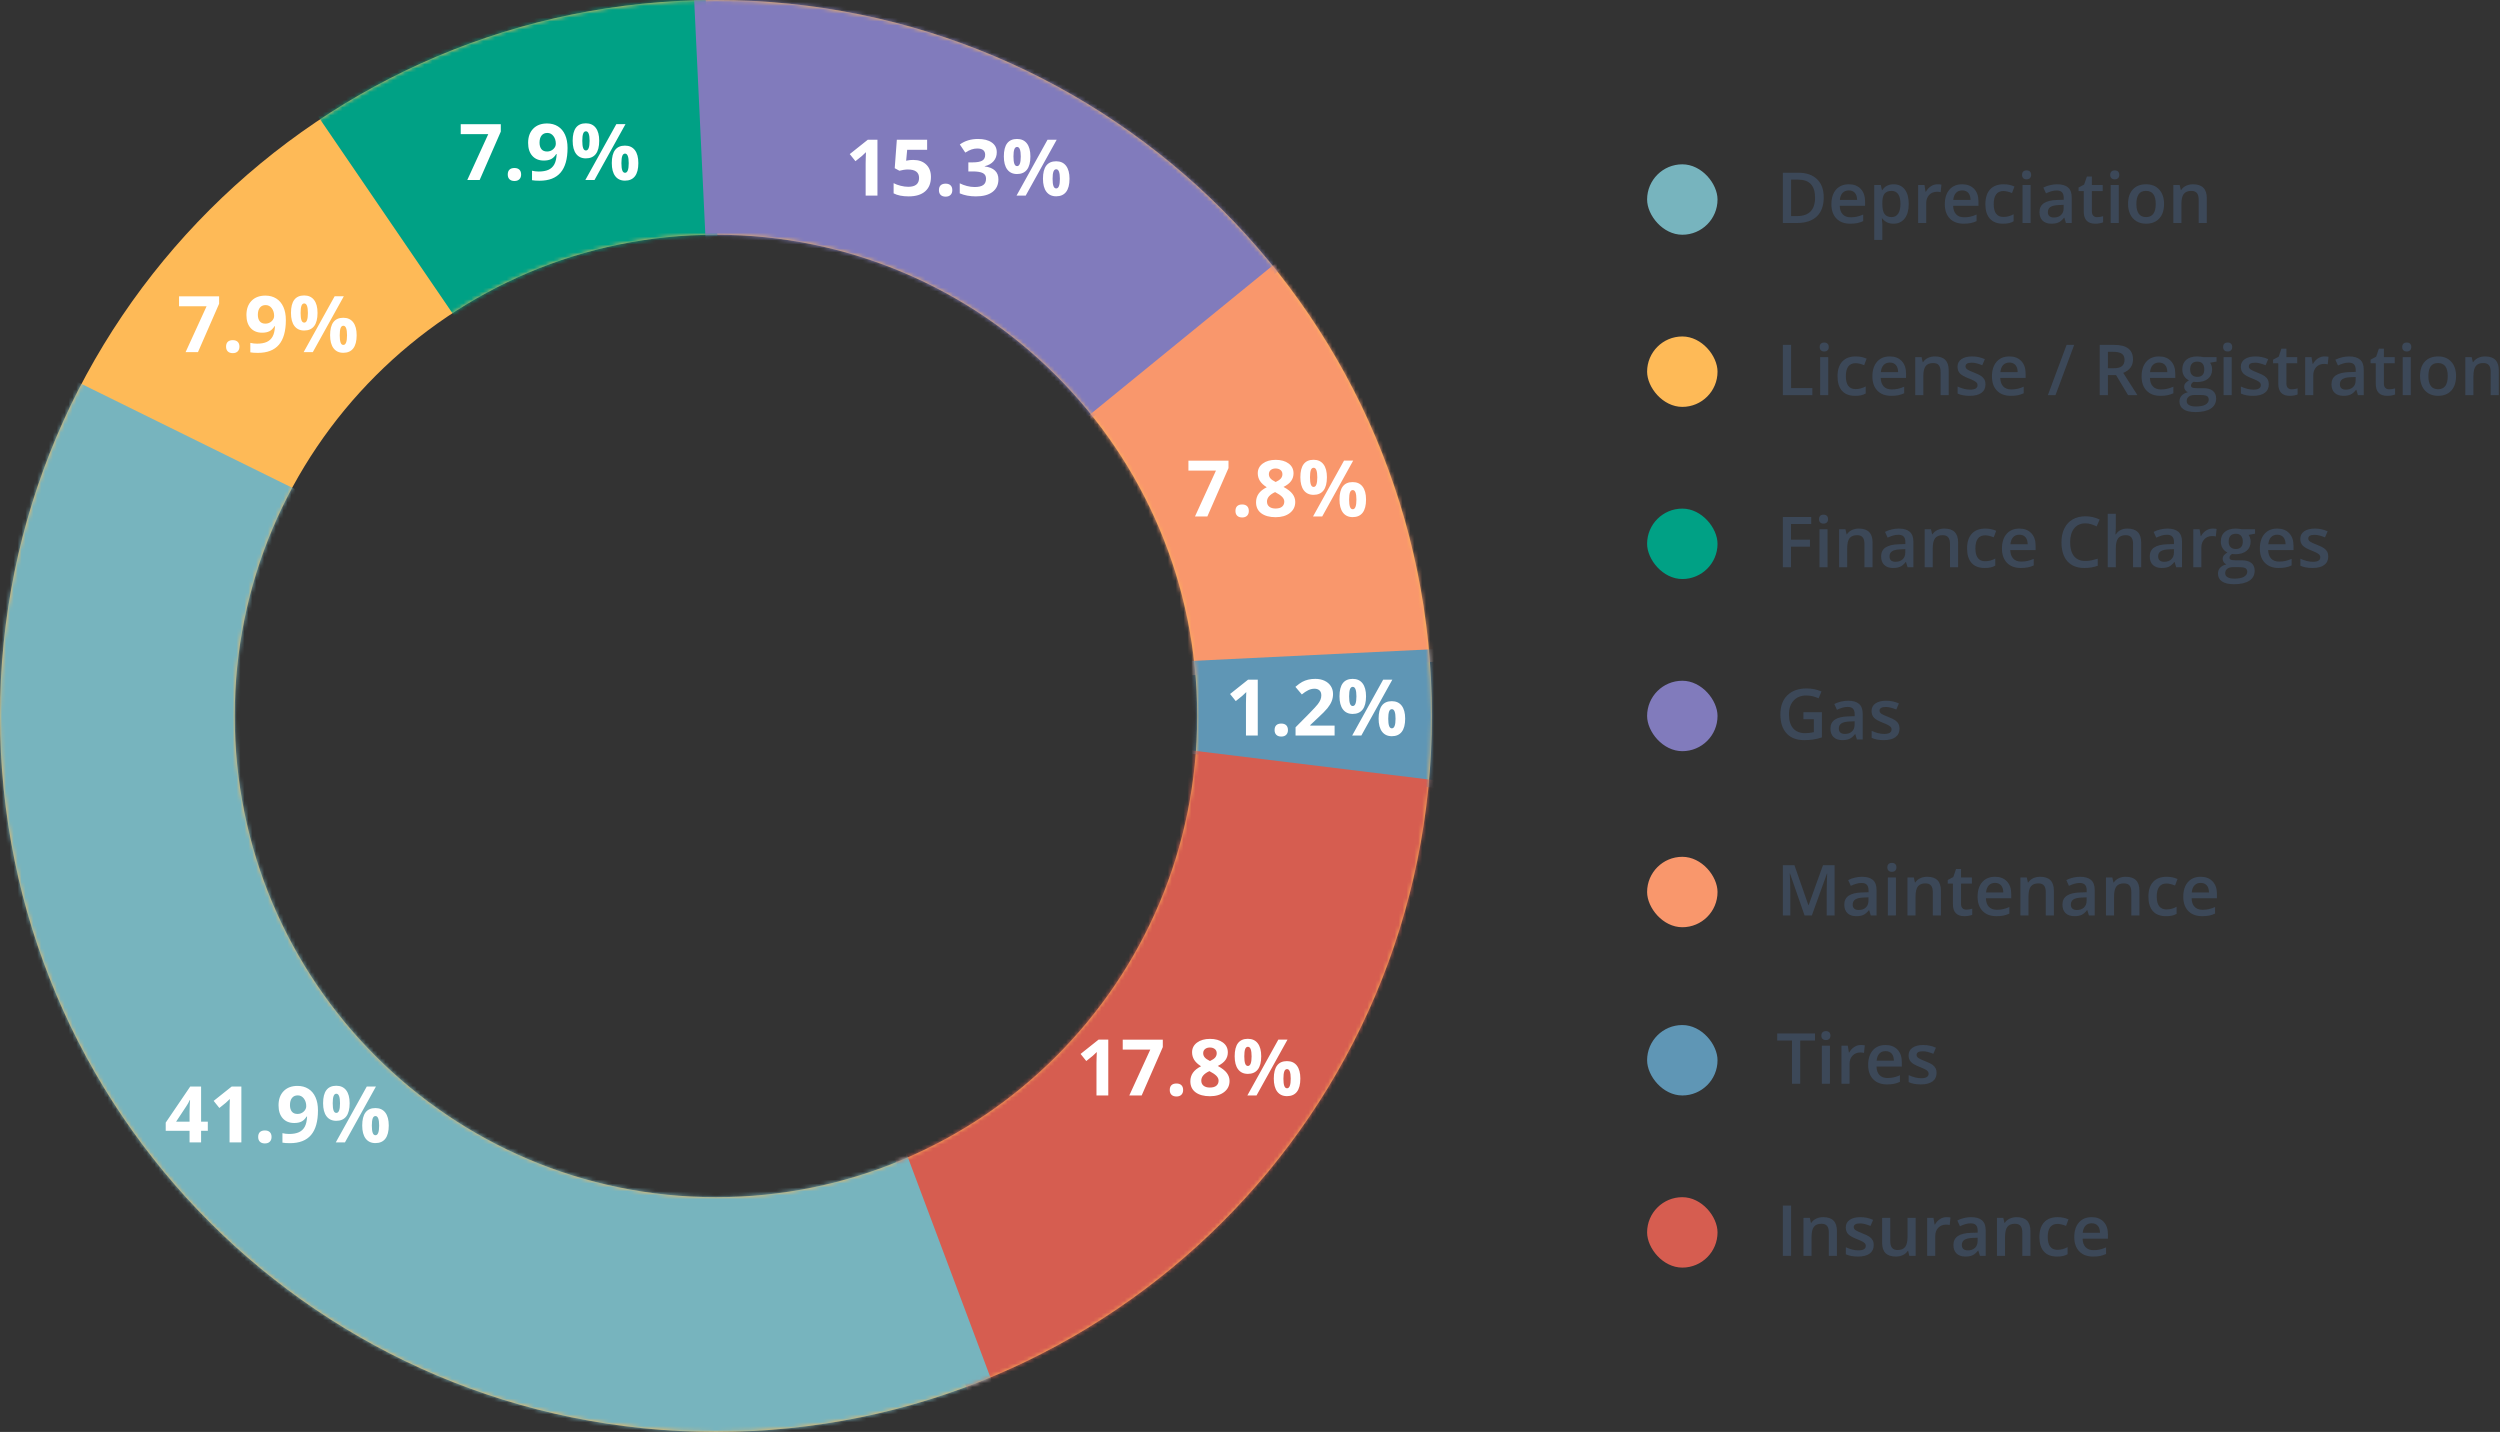 <?xml version="1.0" encoding="UTF-8"?>
<svg width="639px" height="366px" viewBox="0 0 639 366" version="1.1" xmlns="http://www.w3.org/2000/svg" xmlns:xlink="http://www.w3.org/1999/xlink">
    <rect x="0" y="0" width="639" height="366" fill="#333333" stroke="none"/>
    <!-- Generator: Sketch 46.2 (44496) - http://www.bohemiancoding.com/sketch -->
    <title>Group 6</title>
    <desc>Created with Sketch.</desc>
    <defs>
        <path d="M183,306 C250.931,306 306,250.931 306,183 C306,115.069 250.931,60 183,60 C115.069,60 60,115.069 60,183 C60,250.931 115.069,306 183,306 Z M183,366 C81.932,366 0,284.068 0,183 C0,81.932 81.932,0 183,0 C284.068,0 366,81.932 366,183 C366,284.068 284.068,366 183,366 Z" id="path-1"></path>
    </defs>
    <g id="Page-1" stroke="none" stroke-width="1" fill="none" fill-rule="evenodd">
        <g id="Group-6">
            <g id="Group-5">
                <g id="Group-4">
                    <mask id="mask-2" fill="white">
                        <use xlink:href="#path-1"></use>
                    </mask>
                    <use id="Oval-3" fill="#FEBA57" fill-rule="nonzero" xlink:href="#path-1"></use>
                    <polygon id="Path-4" fill="#00A185" mask="url(#mask-2)" points="179 -28 186 114 147 126 61 0"></polygon>
                    <polygon id="Path-5" fill="#817BBC" mask="url(#mask-2)" points="186 180 175 -51 364 40"></polygon>
                    <polygon id="Path-6" fill="#F9976C" mask="url(#mask-2)" points="189 179 346 51 387 168"></polygon>
                    <polygon id="Path-7" fill="#5F96B5" mask="url(#mask-2)" points="406 164 180 175 406 207"></polygon>
                    <polygon id="Path-8" fill="#D65D50" mask="url(#mask-2)" points="404 204 192 178 258 390 404 212"></polygon>
                    <polygon id="Path-9" fill="#77B4BE" mask="url(#mask-2)" points="267 389 189 181 -18 79 -23 303 174 407"></polygon>
                </g>
                <path d="M47.44,90 L52.802,78.281 L45.761,78.281 L45.761,75.742 L56.005,75.742 L56.005,77.637 L50.604,90 L47.44,90 Z M57.782,88.604 C57.782,88.057 57.929,87.643 58.222,87.363 C58.515,87.083 58.941,86.943 59.501,86.943 C60.041,86.943 60.46,87.087 60.756,87.373 C61.052,87.66 61.2,88.07 61.2,88.604 C61.2,89.118 61.05,89.523 60.751,89.819 C60.451,90.116 60.035,90.264 59.501,90.264 C58.954,90.264 58.531,90.119 58.231,89.829 C57.932,89.539 57.782,89.131 57.782,88.604 Z M73.065,81.816 C73.065,84.629 72.473,86.729 71.288,88.115 C70.103,89.502 68.31,90.195 65.907,90.195 C65.061,90.195 64.42,90.15 63.983,90.059 L63.983,87.637 C64.53,87.773 65.103,87.842 65.702,87.842 C66.711,87.842 67.541,87.694 68.192,87.397 C68.843,87.101 69.341,86.636 69.687,86.001 C70.032,85.366 70.23,84.492 70.282,83.379 L70.165,83.379 C69.787,83.991 69.351,84.421 68.856,84.668 C68.362,84.915 67.743,85.039 67.001,85.039 C65.757,85.039 64.778,84.64 64.062,83.843 C63.345,83.045 62.987,81.937 62.987,80.518 C62.987,78.988 63.422,77.778 64.291,76.89 C65.16,76.001 66.343,75.557 67.841,75.557 C68.896,75.557 69.818,75.804 70.609,76.299 C71.4,76.794 72.007,77.511 72.431,78.452 C72.854,79.393 73.065,80.514 73.065,81.816 Z M67.899,77.979 C67.274,77.979 66.786,78.193 66.435,78.623 C66.083,79.053 65.907,79.671 65.907,80.479 C65.907,81.169 66.067,81.715 66.386,82.119 C66.705,82.523 67.19,82.725 67.841,82.725 C68.453,82.725 68.977,82.524 69.413,82.124 C69.849,81.724 70.067,81.263 70.067,80.742 C70.067,79.967 69.864,79.313 69.457,78.779 C69.05,78.245 68.531,77.979 67.899,77.979 Z M76.835,80 C76.835,80.827 76.908,81.444 77.055,81.851 C77.201,82.257 77.437,82.461 77.763,82.461 C78.388,82.461 78.7,81.641 78.7,80 C78.7,78.372 78.388,77.559 77.763,77.559 C77.437,77.559 77.201,77.759 77.055,78.159 C76.908,78.56 76.835,79.173 76.835,80 Z M81.161,79.98 C81.161,81.478 80.871,82.603 80.292,83.354 C79.713,84.106 78.863,84.482 77.743,84.482 C76.669,84.482 75.839,84.097 75.253,83.325 C74.667,82.554 74.374,81.439 74.374,79.98 C74.374,77.005 75.497,75.518 77.743,75.518 C78.843,75.518 79.688,75.903 80.277,76.675 C80.867,77.446 81.161,78.548 81.161,79.98 Z M87.88,75.723 L79.96,90 L77.616,90 L85.536,75.723 L87.88,75.723 Z M86.835,85.703 C86.835,86.53 86.908,87.147 87.055,87.554 C87.201,87.961 87.437,88.164 87.763,88.164 C88.388,88.164 88.7,87.344 88.7,85.703 C88.7,84.076 88.388,83.262 87.763,83.262 C87.437,83.262 87.201,83.462 87.055,83.862 C86.908,84.263 86.835,84.876 86.835,85.703 Z M91.161,85.684 C91.161,87.174 90.871,88.296 90.292,89.048 C89.713,89.8 88.863,90.176 87.743,90.176 C86.669,90.176 85.839,89.79 85.253,89.019 C84.667,88.247 84.374,87.135 84.374,85.684 C84.374,82.708 85.497,81.221 87.743,81.221 C88.843,81.221 89.688,81.606 90.277,82.378 C90.867,83.149 91.161,84.251 91.161,85.684 Z" id="7.9%" fill="#FFFFFF"></path>
                <path d="M119.44,46 L124.802,34.281 L117.761,34.281 L117.761,31.742 L128.005,31.742 L128.005,33.637 L122.604,46 L119.44,46 Z M129.782,44.604 C129.782,44.057 129.929,43.643 130.222,43.363 C130.515,43.083 130.941,42.943 131.501,42.943 C132.041,42.943 132.46,43.087 132.756,43.373 C133.052,43.66 133.2,44.07 133.2,44.604 C133.2,45.118 133.05,45.523 132.751,45.819 C132.451,46.116 132.035,46.264 131.501,46.264 C130.954,46.264 130.531,46.119 130.231,45.829 C129.932,45.539 129.782,45.131 129.782,44.604 Z M145.065,37.816 C145.065,40.629 144.473,42.729 143.288,44.115 C142.103,45.502 140.31,46.195 137.907,46.195 C137.061,46.195 136.42,46.15 135.983,46.059 L135.983,43.637 C136.53,43.773 137.103,43.842 137.702,43.842 C138.711,43.842 139.541,43.694 140.192,43.397 C140.843,43.101 141.341,42.636 141.687,42.001 C142.032,41.366 142.23,40.492 142.282,39.379 L142.165,39.379 C141.787,39.991 141.351,40.421 140.856,40.668 C140.362,40.915 139.743,41.039 139.001,41.039 C137.757,41.039 136.778,40.64 136.062,39.843 C135.345,39.045 134.987,37.937 134.987,36.518 C134.987,34.988 135.422,33.778 136.291,32.89 C137.16,32.001 138.343,31.557 139.841,31.557 C140.896,31.557 141.818,31.804 142.609,32.299 C143.4,32.794 144.007,33.511 144.431,34.452 C144.854,35.393 145.065,36.514 145.065,37.816 Z M139.899,33.979 C139.274,33.979 138.786,34.193 138.435,34.623 C138.083,35.053 137.907,35.671 137.907,36.479 C137.907,37.169 138.067,37.715 138.386,38.119 C138.705,38.523 139.19,38.725 139.841,38.725 C140.453,38.725 140.977,38.524 141.413,38.124 C141.849,37.724 142.067,37.263 142.067,36.742 C142.067,35.967 141.864,35.313 141.457,34.779 C141.05,34.245 140.531,33.979 139.899,33.979 Z M148.835,36 C148.835,36.827 148.908,37.444 149.055,37.851 C149.201,38.257 149.437,38.461 149.763,38.461 C150.388,38.461 150.7,37.641 150.7,36 C150.7,34.372 150.388,33.559 149.763,33.559 C149.437,33.559 149.201,33.759 149.055,34.159 C148.908,34.56 148.835,35.173 148.835,36 Z M153.161,35.98 C153.161,37.478 152.871,38.603 152.292,39.354 C151.713,40.106 150.863,40.482 149.743,40.482 C148.669,40.482 147.839,40.097 147.253,39.325 C146.667,38.554 146.374,37.439 146.374,35.98 C146.374,33.005 147.497,31.518 149.743,31.518 C150.843,31.518 151.688,31.903 152.277,32.675 C152.867,33.446 153.161,34.548 153.161,35.98 Z M159.88,31.723 L151.96,46 L149.616,46 L157.536,31.723 L159.88,31.723 Z M158.835,41.703 C158.835,42.53 158.908,43.147 159.055,43.554 C159.201,43.961 159.437,44.164 159.763,44.164 C160.388,44.164 160.7,43.344 160.7,41.703 C160.7,40.076 160.388,39.262 159.763,39.262 C159.437,39.262 159.201,39.462 159.055,39.862 C158.908,40.263 158.835,40.876 158.835,41.703 Z M163.161,41.684 C163.161,43.174 162.871,44.296 162.292,45.048 C161.713,45.8 160.863,46.176 159.743,46.176 C158.669,46.176 157.839,45.79 157.253,45.019 C156.667,44.247 156.374,43.135 156.374,41.684 C156.374,38.708 157.497,37.221 159.743,37.221 C160.843,37.221 161.688,37.606 162.277,38.378 C162.867,39.149 163.161,40.251 163.161,41.684 Z" id="7.9%-copy" fill="#FFFFFF"></path>
                <path d="M224.277,50 L221.26,50 L221.26,41.738 L221.289,40.381 L221.338,38.896 C220.837,39.398 220.488,39.727 220.293,39.883 L218.652,41.201 L217.197,39.385 L221.797,35.723 L224.277,35.723 L224.277,50 Z M233.428,40.879 C234.808,40.879 235.907,41.266 236.724,42.041 C237.541,42.816 237.949,43.877 237.949,45.225 C237.949,46.82 237.458,48.047 236.475,48.906 C235.492,49.766 234.085,50.195 232.256,50.195 C230.667,50.195 229.385,49.938 228.408,49.424 L228.408,46.816 C228.923,47.09 229.521,47.313 230.205,47.485 C230.889,47.658 231.536,47.744 232.148,47.744 C233.991,47.744 234.912,46.989 234.912,45.479 C234.912,44.04 233.958,43.32 232.051,43.32 C231.706,43.32 231.325,43.354 230.908,43.423 C230.492,43.491 230.153,43.564 229.893,43.643 L228.691,42.998 L229.229,35.723 L236.973,35.723 L236.973,38.281 L231.875,38.281 L231.611,41.084 L231.953,41.016 C232.35,40.924 232.842,40.879 233.428,40.879 Z M239.99,48.604 C239.99,48.057 240.137,47.643 240.43,47.363 C240.723,47.083 241.149,46.943 241.709,46.943 C242.249,46.943 242.668,47.087 242.964,47.373 C243.26,47.66 243.408,48.07 243.408,48.604 C243.408,49.118 243.258,49.523 242.959,49.819 C242.66,50.116 242.243,50.264 241.709,50.264 C241.162,50.264 240.739,50.119 240.439,49.829 C240.14,49.539 239.99,49.131 239.99,48.604 Z M254.775,38.916 C254.775,39.808 254.505,40.566 253.965,41.191 C253.424,41.816 252.666,42.246 251.689,42.48 L251.689,42.539 C252.842,42.682 253.714,43.032 254.307,43.589 C254.899,44.146 255.195,44.896 255.195,45.84 C255.195,47.214 254.697,48.283 253.701,49.048 C252.705,49.813 251.283,50.195 249.434,50.195 C247.884,50.195 246.51,49.938 245.312,49.424 L245.312,46.855 C245.866,47.135 246.475,47.363 247.139,47.539 C247.803,47.715 248.46,47.803 249.111,47.803 C250.107,47.803 250.843,47.633 251.318,47.295 C251.794,46.956 252.031,46.413 252.031,45.664 C252.031,44.993 251.758,44.518 251.211,44.238 C250.664,43.958 249.792,43.818 248.594,43.818 L247.51,43.818 L247.51,41.504 L248.613,41.504 C249.72,41.504 250.529,41.359 251.04,41.069 C251.551,40.78 251.807,40.283 251.807,39.58 C251.807,38.499 251.13,37.959 249.775,37.959 C249.307,37.959 248.83,38.037 248.345,38.193 C247.86,38.35 247.321,38.62 246.729,39.004 L245.332,36.924 C246.634,35.986 248.187,35.518 249.99,35.518 C251.468,35.518 252.635,35.817 253.491,36.416 C254.347,37.015 254.775,37.848 254.775,38.916 Z M259.043,40 C259.043,40.827 259.116,41.444 259.263,41.851 C259.409,42.257 259.645,42.461 259.971,42.461 C260.596,42.461 260.908,41.641 260.908,40 C260.908,38.372 260.596,37.559 259.971,37.559 C259.645,37.559 259.409,37.759 259.263,38.159 C259.116,38.56 259.043,39.173 259.043,40 Z M263.369,39.98 C263.369,41.478 263.079,42.603 262.5,43.354 C261.921,44.106 261.071,44.482 259.951,44.482 C258.877,44.482 258.047,44.097 257.461,43.325 C256.875,42.554 256.582,41.439 256.582,39.98 C256.582,37.005 257.705,35.518 259.951,35.518 C261.051,35.518 261.896,35.903 262.485,36.675 C263.075,37.446 263.369,38.548 263.369,39.98 Z M270.088,35.723 L262.168,50 L259.824,50 L267.744,35.723 L270.088,35.723 Z M269.043,45.703 C269.043,46.53 269.116,47.147 269.263,47.554 C269.409,47.961 269.645,48.164 269.971,48.164 C270.596,48.164 270.908,47.344 270.908,45.703 C270.908,44.076 270.596,43.262 269.971,43.262 C269.645,43.262 269.409,43.462 269.263,43.862 C269.116,44.263 269.043,44.876 269.043,45.703 Z M273.369,45.684 C273.369,47.174 273.079,48.296 272.5,49.048 C271.921,49.8 271.071,50.176 269.951,50.176 C268.877,50.176 268.047,49.79 267.461,49.019 C266.875,48.247 266.582,47.135 266.582,45.684 C266.582,42.708 267.705,41.221 269.951,41.221 C271.051,41.221 271.896,41.606 272.485,42.378 C273.075,43.149 273.369,44.251 273.369,45.684 Z" id="15.3%" fill="#FFFFFF"></path>
                <path d="M305.44,132 L310.802,120.281 L303.761,120.281 L303.761,117.742 L314.005,117.742 L314.005,119.637 L308.604,132 L305.44,132 Z M315.782,130.604 C315.782,130.057 315.929,129.643 316.222,129.363 C316.515,129.083 316.941,128.943 317.501,128.943 C318.041,128.943 318.46,129.087 318.756,129.373 C319.052,129.66 319.2,130.07 319.2,130.604 C319.2,131.118 319.05,131.523 318.751,131.819 C318.451,132.116 318.035,132.264 317.501,132.264 C316.954,132.264 316.531,132.119 316.231,131.829 C315.932,131.539 315.782,131.131 315.782,130.604 Z M326.065,117.537 C327.433,117.537 328.535,117.848 329.371,118.47 C330.208,119.091 330.626,119.93 330.626,120.984 C330.626,121.714 330.424,122.363 330.021,122.933 C329.617,123.502 328.966,124.012 328.067,124.461 C329.135,125.034 329.902,125.631 330.367,126.253 C330.833,126.875 331.065,127.557 331.065,128.299 C331.065,129.471 330.606,130.413 329.688,131.126 C328.771,131.839 327.563,132.195 326.065,132.195 C324.503,132.195 323.276,131.863 322.384,131.199 C321.492,130.535 321.046,129.594 321.046,128.377 C321.046,127.563 321.262,126.84 321.695,126.209 C322.128,125.577 322.823,125.021 323.78,124.539 C322.966,124.025 322.381,123.475 322.022,122.889 C321.664,122.303 321.485,121.661 321.485,120.965 C321.485,119.943 321.909,119.116 322.755,118.484 C323.601,117.853 324.705,117.537 326.065,117.537 Z M323.839,128.201 C323.839,128.761 324.034,129.197 324.425,129.51 C324.815,129.822 325.349,129.979 326.026,129.979 C326.775,129.979 327.335,129.817 327.706,129.495 C328.077,129.173 328.263,128.748 328.263,128.221 C328.263,127.785 328.079,127.376 327.711,126.995 C327.343,126.614 326.746,126.209 325.919,125.779 C324.532,126.417 323.839,127.225 323.839,128.201 Z M326.046,119.744 C325.532,119.744 325.117,119.876 324.801,120.14 C324.485,120.403 324.327,120.757 324.327,121.199 C324.327,121.59 324.452,121.94 324.703,122.249 C324.954,122.558 325.408,122.876 326.065,123.201 C326.703,122.902 327.149,122.596 327.403,122.283 C327.657,121.971 327.784,121.609 327.784,121.199 C327.784,120.75 327.621,120.395 327.296,120.135 C326.97,119.874 326.554,119.744 326.046,119.744 Z M334.835,122 C334.835,122.827 334.908,123.444 335.055,123.851 C335.201,124.257 335.437,124.461 335.763,124.461 C336.388,124.461 336.7,123.641 336.7,122 C336.7,120.372 336.388,119.559 335.763,119.559 C335.437,119.559 335.201,119.759 335.055,120.159 C334.908,120.56 334.835,121.173 334.835,122 Z M339.161,121.98 C339.161,123.478 338.871,124.603 338.292,125.354 C337.713,126.106 336.863,126.482 335.743,126.482 C334.669,126.482 333.839,126.097 333.253,125.325 C332.667,124.554 332.374,123.439 332.374,121.98 C332.374,119.005 333.497,117.518 335.743,117.518 C336.843,117.518 337.688,117.903 338.277,118.675 C338.867,119.446 339.161,120.548 339.161,121.98 Z M345.88,117.723 L337.96,132 L335.616,132 L343.536,117.723 L345.88,117.723 Z M344.835,127.703 C344.835,128.53 344.908,129.147 345.055,129.554 C345.201,129.961 345.437,130.164 345.763,130.164 C346.388,130.164 346.7,129.344 346.7,127.703 C346.7,126.076 346.388,125.262 345.763,125.262 C345.437,125.262 345.201,125.462 345.055,125.862 C344.908,126.263 344.835,126.876 344.835,127.703 Z M349.161,127.684 C349.161,129.174 348.871,130.296 348.292,131.048 C347.713,131.8 346.863,132.176 345.743,132.176 C344.669,132.176 343.839,131.79 343.253,131.019 C342.667,130.247 342.374,129.135 342.374,127.684 C342.374,124.708 343.497,123.221 345.743,123.221 C346.843,123.221 347.688,123.606 348.277,124.378 C348.867,125.149 349.161,126.251 349.161,127.684 Z" id="7.8%" fill="#FFFFFF"></path>
                <path d="M321.485,188 L318.468,188 L318.468,179.738 L318.497,178.381 L318.546,176.896 C318.045,177.398 317.696,177.727 317.501,177.883 L315.86,179.201 L314.405,177.385 L319.005,173.723 L321.485,173.723 L321.485,188 Z M325.782,186.604 C325.782,186.057 325.929,185.643 326.222,185.363 C326.515,185.083 326.941,184.943 327.501,184.943 C328.041,184.943 328.46,185.087 328.756,185.373 C329.052,185.66 329.2,186.07 329.2,186.604 C329.2,187.118 329.05,187.523 328.751,187.819 C328.451,188.116 328.035,188.264 327.501,188.264 C326.954,188.264 326.531,188.119 326.231,187.829 C325.932,187.539 325.782,187.131 325.782,186.604 Z M341.124,188 L331.144,188 L331.144,185.9 L334.728,182.277 C335.789,181.19 336.482,180.437 336.808,180.017 C337.133,179.597 337.368,179.208 337.511,178.85 C337.654,178.492 337.726,178.12 337.726,177.736 C337.726,177.163 337.568,176.737 337.252,176.457 C336.936,176.177 336.515,176.037 335.987,176.037 C335.434,176.037 334.897,176.164 334.376,176.418 C333.855,176.672 333.312,177.033 332.745,177.502 L331.104,175.559 C331.808,174.96 332.39,174.536 332.853,174.289 C333.315,174.042 333.819,173.851 334.366,173.718 C334.913,173.584 335.525,173.518 336.202,173.518 C337.094,173.518 337.882,173.68 338.565,174.006 C339.249,174.331 339.78,174.787 340.157,175.373 C340.535,175.959 340.724,176.63 340.724,177.385 C340.724,178.042 340.608,178.659 340.377,179.235 C340.146,179.812 339.788,180.402 339.303,181.008 C338.818,181.613 337.963,182.476 336.739,183.596 L334.903,185.324 L334.903,185.461 L341.124,185.461 L341.124,188 Z M344.835,178 C344.835,178.827 344.908,179.444 345.055,179.851 C345.201,180.257 345.437,180.461 345.763,180.461 C346.388,180.461 346.7,179.641 346.7,178 C346.7,176.372 346.388,175.559 345.763,175.559 C345.437,175.559 345.201,175.759 345.055,176.159 C344.908,176.56 344.835,177.173 344.835,178 Z M349.161,177.98 C349.161,179.478 348.871,180.603 348.292,181.354 C347.713,182.106 346.863,182.482 345.743,182.482 C344.669,182.482 343.839,182.097 343.253,181.325 C342.667,180.554 342.374,179.439 342.374,177.98 C342.374,175.005 343.497,173.518 345.743,173.518 C346.843,173.518 347.688,173.903 348.277,174.675 C348.867,175.446 349.161,176.548 349.161,177.98 Z M355.88,173.723 L347.96,188 L345.616,188 L353.536,173.723 L355.88,173.723 Z M354.835,183.703 C354.835,184.53 354.908,185.147 355.055,185.554 C355.201,185.961 355.437,186.164 355.763,186.164 C356.388,186.164 356.7,185.344 356.7,183.703 C356.7,182.076 356.388,181.262 355.763,181.262 C355.437,181.262 355.201,181.462 355.055,181.862 C354.908,182.263 354.835,182.876 354.835,183.703 Z M359.161,183.684 C359.161,185.174 358.871,186.296 358.292,187.048 C357.713,187.8 356.863,188.176 355.743,188.176 C354.669,188.176 353.839,187.79 353.253,187.019 C352.667,186.247 352.374,185.135 352.374,183.684 C352.374,180.708 353.497,179.221 355.743,179.221 C356.843,179.221 357.688,179.606 358.277,180.378 C358.867,181.149 359.161,182.251 359.161,183.684 Z" id="1.2%" fill="#FFFFFF"></path>
                <path d="M283.277,280 L280.26,280 L280.26,271.738 L280.289,270.381 L280.338,268.896 C279.837,269.398 279.488,269.727 279.293,269.883 L277.652,271.201 L276.197,269.385 L280.797,265.723 L283.277,265.723 L283.277,280 Z M288.648,280 L294.01,268.281 L286.969,268.281 L286.969,265.742 L297.213,265.742 L297.213,267.637 L291.812,280 L288.648,280 Z M298.99,278.604 C298.99,278.057 299.137,277.643 299.43,277.363 C299.723,277.083 300.149,276.943 300.709,276.943 C301.249,276.943 301.668,277.087 301.964,277.373 C302.26,277.66 302.408,278.07 302.408,278.604 C302.408,279.118 302.258,279.523 301.959,279.819 C301.66,280.116 301.243,280.264 300.709,280.264 C300.162,280.264 299.739,280.119 299.439,279.829 C299.14,279.539 298.99,279.131 298.99,278.604 Z M309.273,265.537 C310.641,265.537 311.743,265.848 312.579,266.47 C313.416,267.091 313.834,267.93 313.834,268.984 C313.834,269.714 313.632,270.363 313.229,270.933 C312.825,271.502 312.174,272.012 311.275,272.461 C312.343,273.034 313.11,273.631 313.575,274.253 C314.041,274.875 314.273,275.557 314.273,276.299 C314.273,277.471 313.814,278.413 312.896,279.126 C311.979,279.839 310.771,280.195 309.273,280.195 C307.711,280.195 306.484,279.863 305.592,279.199 C304.7,278.535 304.254,277.594 304.254,276.377 C304.254,275.563 304.47,274.84 304.903,274.209 C305.336,273.577 306.031,273.021 306.988,272.539 C306.174,272.025 305.589,271.475 305.23,270.889 C304.872,270.303 304.693,269.661 304.693,268.965 C304.693,267.943 305.117,267.116 305.963,266.484 C306.809,265.853 307.913,265.537 309.273,265.537 Z M307.047,276.201 C307.047,276.761 307.242,277.197 307.633,277.51 C308.023,277.822 308.557,277.979 309.234,277.979 C309.983,277.979 310.543,277.817 310.914,277.495 C311.285,277.173 311.471,276.748 311.471,276.221 C311.471,275.785 311.287,275.376 310.919,274.995 C310.551,274.614 309.954,274.209 309.127,273.779 C307.74,274.417 307.047,275.225 307.047,276.201 Z M309.254,267.744 C308.74,267.744 308.325,267.876 308.009,268.14 C307.693,268.403 307.535,268.757 307.535,269.199 C307.535,269.59 307.66,269.94 307.911,270.249 C308.162,270.558 308.616,270.876 309.273,271.201 C309.911,270.902 310.357,270.596 310.611,270.283 C310.865,269.971 310.992,269.609 310.992,269.199 C310.992,268.75 310.829,268.395 310.504,268.135 C310.178,267.874 309.762,267.744 309.254,267.744 Z M318.043,270 C318.043,270.827 318.116,271.444 318.263,271.851 C318.409,272.257 318.645,272.461 318.971,272.461 C319.596,272.461 319.908,271.641 319.908,270 C319.908,268.372 319.596,267.559 318.971,267.559 C318.645,267.559 318.409,267.759 318.263,268.159 C318.116,268.56 318.043,269.173 318.043,270 Z M322.369,269.98 C322.369,271.478 322.079,272.603 321.5,273.354 C320.921,274.106 320.071,274.482 318.951,274.482 C317.877,274.482 317.047,274.097 316.461,273.325 C315.875,272.554 315.582,271.439 315.582,269.98 C315.582,267.005 316.705,265.518 318.951,265.518 C320.051,265.518 320.896,265.903 321.485,266.675 C322.075,267.446 322.369,268.548 322.369,269.98 Z M329.088,265.723 L321.168,280 L318.824,280 L326.744,265.723 L329.088,265.723 Z M328.043,275.703 C328.043,276.53 328.116,277.147 328.263,277.554 C328.409,277.961 328.645,278.164 328.971,278.164 C329.596,278.164 329.908,277.344 329.908,275.703 C329.908,274.076 329.596,273.262 328.971,273.262 C328.645,273.262 328.409,273.462 328.263,273.862 C328.116,274.263 328.043,274.876 328.043,275.703 Z M332.369,275.684 C332.369,277.174 332.079,278.296 331.5,279.048 C330.921,279.8 330.071,280.176 328.951,280.176 C327.877,280.176 327.047,279.79 326.461,279.019 C325.875,278.247 325.582,277.135 325.582,275.684 C325.582,272.708 326.705,271.221 328.951,271.221 C330.051,271.221 330.896,271.606 331.485,272.378 C332.075,273.149 332.369,274.251 332.369,275.684 Z" id="17.8%" fill="#FFFFFF"></path>
                <path d="M53.119,289.041 L51.4,289.041 L51.4,292 L48.451,292 L48.451,289.041 L42.357,289.041 L42.357,286.941 L48.617,277.723 L51.4,277.723 L51.4,286.697 L53.119,286.697 L53.119,289.041 Z M48.451,286.697 L48.451,284.275 C48.451,283.872 48.467,283.286 48.5,282.518 C48.533,281.749 48.559,281.303 48.578,281.18 L48.5,281.18 C48.259,281.714 47.969,282.234 47.631,282.742 L45.014,286.697 L48.451,286.697 Z M61.693,292 L58.676,292 L58.676,283.738 L58.705,282.381 L58.754,280.896 C58.253,281.398 57.904,281.727 57.709,281.883 L56.068,283.201 L54.613,281.385 L59.213,277.723 L61.693,277.723 L61.693,292 Z M65.99,290.604 C65.99,290.057 66.137,289.643 66.43,289.363 C66.723,289.083 67.149,288.943 67.709,288.943 C68.249,288.943 68.668,289.087 68.964,289.373 C69.26,289.66 69.408,290.07 69.408,290.604 C69.408,291.118 69.258,291.523 68.959,291.819 C68.66,292.116 68.243,292.264 67.709,292.264 C67.162,292.264 66.739,292.119 66.439,291.829 C66.14,291.539 65.99,291.131 65.99,290.604 Z M81.273,283.816 C81.273,286.629 80.681,288.729 79.496,290.115 C78.311,291.502 76.518,292.195 74.115,292.195 C73.269,292.195 72.628,292.15 72.191,292.059 L72.191,289.637 C72.738,289.773 73.311,289.842 73.91,289.842 C74.919,289.842 75.749,289.694 76.4,289.397 C77.051,289.101 77.549,288.636 77.895,288.001 C78.24,287.366 78.438,286.492 78.49,285.379 L78.373,285.379 C77.995,285.991 77.559,286.421 77.064,286.668 C76.57,286.915 75.951,287.039 75.209,287.039 C73.965,287.039 72.986,286.64 72.27,285.843 C71.553,285.045 71.195,283.937 71.195,282.518 C71.195,280.988 71.63,279.778 72.499,278.89 C73.368,278.001 74.551,277.557 76.049,277.557 C77.104,277.557 78.026,277.804 78.817,278.299 C79.608,278.794 80.215,279.511 80.639,280.452 C81.062,281.393 81.273,282.514 81.273,283.816 Z M76.107,279.979 C75.482,279.979 74.994,280.193 74.643,280.623 C74.291,281.053 74.115,281.671 74.115,282.479 C74.115,283.169 74.275,283.715 74.594,284.119 C74.913,284.523 75.398,284.725 76.049,284.725 C76.661,284.725 77.185,284.524 77.621,284.124 C78.057,283.724 78.275,283.263 78.275,282.742 C78.275,281.967 78.072,281.313 77.665,280.779 C77.258,280.245 76.739,279.979 76.107,279.979 Z M85.043,282 C85.043,282.827 85.116,283.444 85.263,283.851 C85.409,284.257 85.645,284.461 85.971,284.461 C86.596,284.461 86.908,283.641 86.908,282 C86.908,280.372 86.596,279.559 85.971,279.559 C85.645,279.559 85.409,279.759 85.263,280.159 C85.116,280.56 85.043,281.173 85.043,282 Z M89.369,281.98 C89.369,283.478 89.079,284.603 88.5,285.354 C87.921,286.106 87.071,286.482 85.951,286.482 C84.877,286.482 84.047,286.097 83.461,285.325 C82.875,284.554 82.582,283.439 82.582,281.98 C82.582,279.005 83.705,277.518 85.951,277.518 C87.051,277.518 87.896,277.903 88.485,278.675 C89.075,279.446 89.369,280.548 89.369,281.98 Z M96.088,277.723 L88.168,292 L85.824,292 L93.744,277.723 L96.088,277.723 Z M95.043,287.703 C95.043,288.53 95.116,289.147 95.263,289.554 C95.409,289.961 95.645,290.164 95.971,290.164 C96.596,290.164 96.908,289.344 96.908,287.703 C96.908,286.076 96.596,285.262 95.971,285.262 C95.645,285.262 95.409,285.462 95.263,285.862 C95.116,286.263 95.043,286.876 95.043,287.703 Z M99.369,287.684 C99.369,289.174 99.079,290.296 98.5,291.048 C97.921,291.8 97.071,292.176 95.951,292.176 C94.877,292.176 94.047,291.79 93.461,291.019 C92.875,290.247 92.582,289.135 92.582,287.684 C92.582,284.708 93.705,283.221 95.951,283.221 C97.051,283.221 97.896,283.606 98.485,284.378 C99.075,285.149 99.369,286.251 99.369,287.684 Z" id="41.9%" fill="#FFFFFF"></path>
            </g>
            <rect id="Rectangle-7" fill="#77B4BE" x="421" y="42" width="18" height="18" rx="9"></rect>
            <rect id="Rectangle-7-Copy" fill="#FEBA57" x="421" y="86" width="18" height="18" rx="9"></rect>
            <rect id="Rectangle-7-Copy-2" fill="#00A185" x="421" y="130" width="18" height="18" rx="9"></rect>
            <rect id="Rectangle-7-Copy-3" fill="#817BBC" x="421" y="174" width="18" height="18" rx="9"></rect>
            <rect id="Rectangle-7-Copy-4" fill="#F9976C" x="421" y="219" width="18" height="18" rx="9"></rect>
            <rect id="Rectangle-7-Copy-5" fill="#5F96B5" x="421" y="262" width="18" height="18" rx="9"></rect>
            <rect id="Rectangle-7-Copy-6" fill="#D65D50" x="421" y="306" width="18" height="18" rx="9"></rect>
            <path d="M466.146,50.452 C466.146,52.573 465.558,54.195 464.38,55.317 C463.202,56.439 461.506,57 459.291,57 L455.696,57 L455.696,44.15 L459.669,44.15 C461.714,44.15 463.305,44.701 464.441,45.803 C465.578,46.904 466.146,48.454 466.146,50.452 Z M463.932,50.522 C463.932,47.446 462.493,45.908 459.616,45.908 L457.797,45.908 L457.797,55.233 L459.291,55.233 C462.385,55.233 463.932,53.663 463.932,50.522 Z M472.932,57.176 C471.42,57.176 470.238,56.735 469.385,55.853 C468.533,54.971 468.106,53.757 468.106,52.21 C468.106,50.622 468.502,49.374 469.293,48.466 C470.084,47.558 471.171,47.104 472.554,47.104 C473.837,47.104 474.851,47.493 475.595,48.272 C476.339,49.052 476.711,50.124 476.711,51.489 L476.711,52.605 L470.233,52.605 C470.263,53.549 470.518,54.274 470.998,54.781 C471.479,55.288 472.155,55.541 473.028,55.541 C473.603,55.541 474.137,55.487 474.632,55.378 C475.127,55.27 475.659,55.09 476.228,54.838 L476.228,56.517 C475.724,56.757 475.214,56.927 474.698,57.026 C474.183,57.126 473.594,57.176 472.932,57.176 Z M472.554,48.668 C471.897,48.668 471.372,48.876 470.976,49.292 C470.581,49.708 470.345,50.314 470.269,51.111 L474.681,51.111 C474.669,50.309 474.476,49.701 474.101,49.288 C473.726,48.875 473.21,48.668 472.554,48.668 Z M483.988,57.176 C482.758,57.176 481.803,56.733 481.123,55.849 L481,55.849 C481.082,56.669 481.123,57.167 481.123,57.343 L481.123,61.324 L479.058,61.324 L479.058,47.279 L480.728,47.279 C480.774,47.461 480.871,47.895 481.018,48.58 L481.123,48.58 C481.768,47.596 482.734,47.104 484.023,47.104 C485.236,47.104 486.181,47.543 486.858,48.422 C487.535,49.301 487.873,50.534 487.873,52.122 C487.873,53.71 487.529,54.949 486.84,55.84 C486.152,56.73 485.201,57.176 483.988,57.176 Z M483.487,48.791 C482.667,48.791 482.068,49.031 481.69,49.512 C481.312,49.992 481.123,50.76 481.123,51.814 L481.123,52.122 C481.123,53.306 481.311,54.163 481.686,54.693 C482.061,55.223 482.673,55.488 483.522,55.488 C484.237,55.488 484.788,55.195 485.175,54.609 C485.562,54.023 485.755,53.188 485.755,52.104 C485.755,51.015 485.563,50.19 485.179,49.63 C484.795,49.071 484.231,48.791 483.487,48.791 Z M495.203,47.104 C495.619,47.104 495.962,47.133 496.231,47.191 L496.029,49.116 C495.736,49.046 495.432,49.011 495.115,49.011 C494.289,49.011 493.62,49.28 493.107,49.819 C492.594,50.358 492.338,51.059 492.338,51.92 L492.338,57 L490.272,57 L490.272,47.279 L491.89,47.279 L492.162,48.993 L492.268,48.993 C492.59,48.413 493.01,47.953 493.529,47.613 C494.047,47.273 494.605,47.104 495.203,47.104 Z M501.918,57.176 C500.406,57.176 499.224,56.735 498.372,55.853 C497.519,54.971 497.093,53.757 497.093,52.21 C497.093,50.622 497.488,49.374 498.279,48.466 C499.07,47.558 500.157,47.104 501.54,47.104 C502.823,47.104 503.837,47.493 504.581,48.272 C505.325,49.052 505.697,50.124 505.697,51.489 L505.697,52.605 L499.22,52.605 C499.249,53.549 499.504,54.274 499.984,54.781 C500.465,55.288 501.142,55.541 502.015,55.541 C502.589,55.541 503.124,55.487 503.619,55.378 C504.114,55.27 504.646,55.09 505.214,54.838 L505.214,56.517 C504.71,56.757 504.2,56.927 503.685,57.026 C503.169,57.126 502.58,57.176 501.918,57.176 Z M501.54,48.668 C500.884,48.668 500.358,48.876 499.962,49.292 C499.567,49.708 499.331,50.314 499.255,51.111 L503.667,51.111 C503.655,50.309 503.462,49.701 503.087,49.288 C502.712,48.875 502.196,48.668 501.54,48.668 Z M511.964,57.176 C510.493,57.176 509.375,56.747 508.611,55.888 C507.846,55.03 507.464,53.798 507.464,52.192 C507.464,50.558 507.864,49.301 508.664,48.422 C509.463,47.543 510.619,47.104 512.131,47.104 C513.156,47.104 514.079,47.294 514.899,47.675 L514.275,49.336 C513.402,48.996 512.682,48.826 512.113,48.826 C510.432,48.826 509.591,49.942 509.591,52.175 C509.591,53.265 509.8,54.083 510.219,54.631 C510.638,55.179 511.252,55.453 512.061,55.453 C512.98,55.453 513.851,55.225 514.671,54.768 L514.671,56.569 C514.302,56.786 513.908,56.941 513.489,57.035 C513.07,57.129 512.562,57.176 511.964,57.176 Z M519.021,57 L516.956,57 L516.956,47.279 L519.021,47.279 L519.021,57 Z M516.833,44.704 C516.833,44.335 516.934,44.051 517.136,43.852 C517.338,43.652 517.627,43.553 518.002,43.553 C518.365,43.553 518.648,43.652 518.85,43.852 C519.052,44.051 519.153,44.335 519.153,44.704 C519.153,45.056 519.052,45.333 518.85,45.535 C518.648,45.737 518.365,45.838 518.002,45.838 C517.627,45.838 517.338,45.737 517.136,45.535 C516.934,45.333 516.833,45.056 516.833,44.704 Z M528.057,57 L527.644,55.646 L527.573,55.646 C527.104,56.238 526.633,56.641 526.158,56.855 C525.684,57.069 525.074,57.176 524.33,57.176 C523.375,57.176 522.629,56.918 522.093,56.402 C521.557,55.887 521.289,55.157 521.289,54.214 C521.289,53.212 521.661,52.456 522.405,51.946 C523.149,51.437 524.283,51.158 525.807,51.111 L527.485,51.059 L527.485,50.54 C527.485,49.919 527.34,49.455 527.05,49.147 C526.76,48.839 526.311,48.686 525.701,48.686 C525.203,48.686 524.726,48.759 524.269,48.905 C523.812,49.052 523.372,49.225 522.95,49.424 L522.282,47.947 C522.81,47.672 523.387,47.462 524.014,47.319 C524.641,47.175 525.232,47.104 525.789,47.104 C527.025,47.104 527.958,47.373 528.588,47.912 C529.218,48.451 529.533,49.298 529.533,50.452 L529.533,57 L528.057,57 Z M524.98,55.594 C525.73,55.594 526.333,55.384 526.787,54.965 C527.241,54.546 527.468,53.959 527.468,53.203 L527.468,52.359 L526.22,52.412 C525.247,52.447 524.54,52.61 524.097,52.9 C523.655,53.19 523.434,53.634 523.434,54.231 C523.434,54.665 523.562,55 523.82,55.238 C524.078,55.475 524.465,55.594 524.98,55.594 Z M536.037,55.506 C536.541,55.506 537.045,55.427 537.549,55.269 L537.549,56.824 C537.32,56.924 537.026,57.007 536.666,57.075 C536.305,57.142 535.932,57.176 535.545,57.176 C533.588,57.176 532.609,56.145 532.609,54.082 L532.609,48.844 L531.282,48.844 L531.282,47.93 L532.706,47.174 L533.409,45.117 L534.684,45.117 L534.684,47.279 L537.452,47.279 L537.452,48.844 L534.684,48.844 L534.684,54.047 C534.684,54.545 534.808,54.913 535.057,55.15 C535.306,55.387 535.633,55.506 536.037,55.506 Z M541.557,57 L539.491,57 L539.491,47.279 L541.557,47.279 L541.557,57 Z M539.368,44.704 C539.368,44.335 539.469,44.051 539.671,43.852 C539.874,43.652 540.162,43.553 540.537,43.553 C540.9,43.553 541.183,43.652 541.385,43.852 C541.587,44.051 541.688,44.335 541.688,44.704 C541.688,45.056 541.587,45.333 541.385,45.535 C541.183,45.737 540.9,45.838 540.537,45.838 C540.162,45.838 539.874,45.737 539.671,45.535 C539.469,45.333 539.368,45.056 539.368,44.704 Z M553.132,52.122 C553.132,53.71 552.725,54.949 551.91,55.84 C551.096,56.73 549.962,57.176 548.509,57.176 C547.601,57.176 546.798,56.971 546.101,56.561 C545.403,56.15 544.867,55.562 544.492,54.794 C544.117,54.026 543.93,53.136 543.93,52.122 C543.93,50.546 544.334,49.315 545.143,48.431 C545.951,47.546 547.091,47.104 548.562,47.104 C549.968,47.104 551.081,47.556 551.901,48.461 C552.722,49.367 553.132,50.587 553.132,52.122 Z M546.057,52.122 C546.057,54.366 546.886,55.488 548.544,55.488 C550.185,55.488 551.005,54.366 551.005,52.122 C551.005,49.901 550.179,48.791 548.526,48.791 C547.659,48.791 547.031,49.078 546.641,49.652 C546.251,50.227 546.057,51.05 546.057,52.122 Z M564.057,57 L561.982,57 L561.982,51.023 C561.982,50.273 561.832,49.714 561.53,49.345 C561.228,48.976 560.749,48.791 560.093,48.791 C559.22,48.791 558.581,49.049 558.177,49.564 C557.772,50.08 557.57,50.944 557.57,52.157 L557.57,57 L555.505,57 L555.505,47.279 L557.122,47.279 L557.412,48.554 L557.518,48.554 C557.811,48.091 558.227,47.733 558.766,47.481 C559.305,47.229 559.902,47.104 560.559,47.104 C562.891,47.104 564.057,48.29 564.057,50.663 L564.057,57 Z" id="Depreciation" fill="#3C4858"></path>
            <path d="M455.696,101 L455.696,88.15 L457.797,88.15 L457.797,99.198 L463.237,99.198 L463.237,101 L455.696,101 Z M467.298,101 L465.232,101 L465.232,91.279 L467.298,91.279 L467.298,101 Z M465.109,88.704 C465.109,88.335 465.21,88.051 465.413,87.852 C465.615,87.652 465.903,87.553 466.278,87.553 C466.642,87.553 466.924,87.652 467.126,87.852 C467.329,88.051 467.43,88.335 467.43,88.704 C467.43,89.056 467.329,89.333 467.126,89.535 C466.924,89.737 466.642,89.838 466.278,89.838 C465.903,89.838 465.615,89.737 465.413,89.535 C465.21,89.333 465.109,89.056 465.109,88.704 Z M474.171,101.176 C472.7,101.176 471.583,100.747 470.818,99.888 C470.053,99.03 469.671,97.798 469.671,96.192 C469.671,94.558 470.071,93.301 470.871,92.422 C471.67,91.543 472.826,91.104 474.338,91.104 C475.363,91.104 476.286,91.294 477.106,91.675 L476.482,93.336 C475.609,92.996 474.889,92.826 474.32,92.826 C472.639,92.826 471.798,93.942 471.798,96.175 C471.798,97.265 472.007,98.083 472.426,98.631 C472.845,99.179 473.459,99.453 474.268,99.453 C475.188,99.453 476.058,99.225 476.878,98.768 L476.878,100.569 C476.509,100.786 476.115,100.941 475.696,101.035 C475.277,101.129 474.769,101.176 474.171,101.176 Z M483.408,101.176 C481.896,101.176 480.714,100.735 479.862,99.853 C479.009,98.971 478.583,97.757 478.583,96.21 C478.583,94.622 478.979,93.374 479.77,92.466 C480.561,91.558 481.647,91.104 483.03,91.104 C484.313,91.104 485.327,91.493 486.071,92.272 C486.815,93.052 487.188,94.124 487.188,95.489 L487.188,96.605 L480.71,96.605 C480.739,97.549 480.994,98.274 481.475,98.781 C481.955,99.288 482.632,99.541 483.505,99.541 C484.079,99.541 484.614,99.487 485.109,99.378 C485.604,99.27 486.136,99.09 486.704,98.838 L486.704,100.517 C486.2,100.757 485.69,100.927 485.175,101.026 C484.659,101.126 484.07,101.176 483.408,101.176 Z M483.03,92.668 C482.374,92.668 481.848,92.876 481.453,93.292 C481.057,93.708 480.821,94.314 480.745,95.111 L485.157,95.111 C485.146,94.309 484.952,93.701 484.577,93.288 C484.202,92.875 483.687,92.668 483.03,92.668 Z M498.086,101 L496.012,101 L496.012,95.023 C496.012,94.273 495.861,93.714 495.559,93.345 C495.257,92.976 494.778,92.791 494.122,92.791 C493.249,92.791 492.61,93.049 492.206,93.564 C491.802,94.08 491.6,94.944 491.6,96.157 L491.6,101 L489.534,101 L489.534,91.279 L491.151,91.279 L491.441,92.554 L491.547,92.554 C491.84,92.091 492.256,91.733 492.795,91.481 C493.334,91.229 493.932,91.104 494.588,91.104 C496.92,91.104 498.086,92.29 498.086,94.663 L498.086,101 Z M507.49,98.231 C507.49,99.181 507.145,99.909 506.453,100.416 C505.762,100.922 504.771,101.176 503.482,101.176 C502.187,101.176 501.147,100.979 500.362,100.587 L500.362,98.803 C501.505,99.33 502.568,99.594 503.553,99.594 C504.824,99.594 505.46,99.21 505.46,98.442 C505.46,98.196 505.39,97.991 505.249,97.827 C505.108,97.663 504.877,97.493 504.555,97.317 C504.232,97.142 503.784,96.942 503.21,96.72 C502.091,96.286 501.333,95.853 500.938,95.419 C500.542,94.985 500.345,94.423 500.345,93.731 C500.345,92.899 500.68,92.253 501.351,91.793 C502.022,91.333 502.935,91.104 504.089,91.104 C505.231,91.104 506.312,91.335 507.332,91.798 L506.664,93.354 C505.615,92.92 504.733,92.703 504.019,92.703 C502.929,92.703 502.384,93.014 502.384,93.635 C502.384,93.939 502.526,94.197 502.81,94.408 C503.094,94.619 503.714,94.909 504.669,95.278 C505.472,95.589 506.055,95.873 506.418,96.131 C506.781,96.389 507.051,96.686 507.227,97.023 C507.402,97.36 507.49,97.763 507.49,98.231 Z M513.968,101.176 C512.456,101.176 511.274,100.735 510.421,99.853 C509.569,98.971 509.143,97.757 509.143,96.21 C509.143,94.622 509.538,93.374 510.329,92.466 C511.12,91.558 512.207,91.104 513.59,91.104 C514.873,91.104 515.887,91.493 516.631,92.272 C517.375,93.052 517.747,94.124 517.747,95.489 L517.747,96.605 L511.27,96.605 C511.299,97.549 511.554,98.274 512.034,98.781 C512.515,99.288 513.191,99.541 514.064,99.541 C514.639,99.541 515.173,99.487 515.668,99.378 C516.164,99.27 516.695,99.09 517.264,98.838 L517.264,100.517 C516.76,100.757 516.25,100.927 515.734,101.026 C515.219,101.126 514.63,101.176 513.968,101.176 Z M513.59,92.668 C512.934,92.668 512.408,92.876 512.012,93.292 C511.617,93.708 511.381,94.314 511.305,95.111 L515.717,95.111 C515.705,94.309 515.512,93.701 515.137,93.288 C514.762,92.875 514.246,92.668 513.59,92.668 Z M530.166,88.15 L525.385,101 L523.434,101 L528.224,88.15 L530.166,88.15 Z M538.788,94.127 L540.247,94.127 C541.226,94.127 541.935,93.945 542.374,93.582 C542.813,93.219 543.033,92.68 543.033,91.965 C543.033,91.238 542.796,90.717 542.321,90.4 C541.847,90.084 541.132,89.926 540.177,89.926 L538.788,89.926 L538.788,94.127 Z M538.788,95.867 L538.788,101 L536.688,101 L536.688,88.15 L540.317,88.15 C541.976,88.15 543.203,88.461 544,89.082 C544.797,89.703 545.195,90.641 545.195,91.895 C545.195,93.494 544.363,94.634 542.699,95.313 L546.329,101 L543.938,101 L540.862,95.867 L538.788,95.867 Z M552.218,101.176 C550.706,101.176 549.524,100.735 548.671,99.853 C547.819,98.971 547.393,97.757 547.393,96.21 C547.393,94.622 547.788,93.374 548.579,92.466 C549.37,91.558 550.457,91.104 551.84,91.104 C553.123,91.104 554.137,91.493 554.881,92.272 C555.625,93.052 555.997,94.124 555.997,95.489 L555.997,96.605 L549.52,96.605 C549.549,97.549 549.804,98.274 550.284,98.781 C550.765,99.288 551.441,99.541 552.314,99.541 C552.889,99.541 553.423,99.487 553.918,99.378 C554.414,99.27 554.945,99.09 555.514,98.838 L555.514,100.517 C555.01,100.757 554.5,100.927 553.984,101.026 C553.469,101.126 552.88,101.176 552.218,101.176 Z M551.84,92.668 C551.184,92.668 550.658,92.876 550.262,93.292 C549.867,93.708 549.631,94.314 549.555,95.111 L553.967,95.111 C553.955,94.309 553.762,93.701 553.387,93.288 C553.012,92.875 552.496,92.668 551.84,92.668 Z M566.553,91.279 L566.553,92.413 L564.892,92.721 C565.044,92.926 565.17,93.178 565.27,93.477 C565.369,93.775 565.419,94.092 565.419,94.426 C565.419,95.428 565.073,96.216 564.382,96.79 C563.69,97.364 562.738,97.651 561.525,97.651 C561.215,97.651 560.934,97.628 560.682,97.581 C560.236,97.856 560.014,98.179 560.014,98.548 C560.014,98.771 560.118,98.937 560.326,99.049 C560.534,99.16 560.916,99.216 561.473,99.216 L563.169,99.216 C564.241,99.216 565.056,99.444 565.612,99.901 C566.169,100.358 566.447,101.018 566.447,101.879 C566.447,102.98 565.993,103.83 565.085,104.428 C564.177,105.025 562.864,105.324 561.147,105.324 C559.823,105.324 558.813,105.09 558.115,104.621 C557.418,104.152 557.069,103.484 557.069,102.617 C557.069,102.02 557.258,101.517 557.636,101.11 C558.014,100.703 558.543,100.42 559.223,100.262 C558.947,100.145 558.72,99.956 558.542,99.695 C558.363,99.434 558.273,99.16 558.273,98.873 C558.273,98.51 558.376,98.202 558.581,97.95 C558.786,97.698 559.091,97.449 559.495,97.203 C558.991,96.986 558.583,96.633 558.269,96.144 C557.956,95.655 557.799,95.082 557.799,94.426 C557.799,93.371 558.131,92.554 558.796,91.974 C559.461,91.394 560.409,91.104 561.64,91.104 C561.915,91.104 562.204,91.123 562.505,91.161 C562.807,91.199 563.034,91.238 563.187,91.279 L566.553,91.279 Z M558.915,102.512 C558.915,102.957 559.116,103.3 559.517,103.54 C559.918,103.78 560.482,103.9 561.209,103.9 C562.334,103.9 563.172,103.739 563.723,103.417 C564.273,103.095 564.549,102.667 564.549,102.134 C564.549,101.712 564.398,101.412 564.096,101.233 C563.794,101.054 563.233,100.965 562.413,100.965 L560.849,100.965 C560.257,100.965 559.787,101.104 559.438,101.382 C559.089,101.661 558.915,102.037 558.915,102.512 Z M559.803,94.426 C559.803,95.035 559.959,95.504 560.273,95.832 C560.586,96.16 561.036,96.324 561.622,96.324 C562.817,96.324 563.415,95.686 563.415,94.408 C563.415,93.775 563.267,93.288 562.971,92.945 C562.675,92.602 562.226,92.431 561.622,92.431 C561.024,92.431 560.572,92.601 560.264,92.94 C559.957,93.28 559.803,93.775 559.803,94.426 Z M570.42,101 L568.354,101 L568.354,91.279 L570.42,91.279 L570.42,101 Z M568.231,88.704 C568.231,88.335 568.333,88.051 568.535,87.852 C568.737,87.652 569.025,87.553 569.4,87.553 C569.764,87.553 570.046,87.652 570.249,87.852 C570.451,88.051 570.552,88.335 570.552,88.704 C570.552,89.056 570.451,89.333 570.249,89.535 C570.046,89.737 569.764,89.838 569.4,89.838 C569.025,89.838 568.737,89.737 568.535,89.535 C568.333,89.333 568.231,89.056 568.231,88.704 Z M579.903,98.231 C579.903,99.181 579.558,99.909 578.866,100.416 C578.175,100.922 577.185,101.176 575.896,101.176 C574.601,101.176 573.561,100.979 572.775,100.587 L572.775,98.803 C573.918,99.33 574.981,99.594 575.966,99.594 C577.237,99.594 577.873,99.21 577.873,98.442 C577.873,98.196 577.803,97.991 577.662,97.827 C577.521,97.663 577.29,97.493 576.968,97.317 C576.646,97.142 576.197,96.942 575.623,96.72 C574.504,96.286 573.747,95.853 573.351,95.419 C572.956,94.985 572.758,94.423 572.758,93.731 C572.758,92.899 573.093,92.253 573.764,91.793 C574.435,91.333 575.348,91.104 576.502,91.104 C577.645,91.104 578.726,91.335 579.745,91.798 L579.077,93.354 C578.028,92.92 577.146,92.703 576.432,92.703 C575.342,92.703 574.797,93.014 574.797,93.635 C574.797,93.939 574.939,94.197 575.223,94.408 C575.507,94.619 576.127,94.909 577.082,95.278 C577.885,95.589 578.468,95.873 578.831,96.131 C579.194,96.389 579.464,96.686 579.64,97.023 C579.815,97.36 579.903,97.763 579.903,98.231 Z M585.757,99.506 C586.261,99.506 586.765,99.427 587.269,99.269 L587.269,100.824 C587.04,100.924 586.746,101.007 586.385,101.075 C586.025,101.142 585.651,101.176 585.265,101.176 C583.308,101.176 582.329,100.145 582.329,98.082 L582.329,92.844 L581.002,92.844 L581.002,91.93 L582.426,91.174 L583.129,89.117 L584.403,89.117 L584.403,91.279 L587.172,91.279 L587.172,92.844 L584.403,92.844 L584.403,98.047 C584.403,98.545 584.528,98.913 584.777,99.15 C585.026,99.387 585.353,99.506 585.757,99.506 Z M594.142,91.104 C594.558,91.104 594.9,91.133 595.17,91.191 L594.968,93.116 C594.675,93.046 594.37,93.011 594.054,93.011 C593.228,93.011 592.558,93.28 592.045,93.819 C591.533,94.358 591.276,95.059 591.276,95.92 L591.276,101 L589.211,101 L589.211,91.279 L590.828,91.279 L591.101,92.993 L591.206,92.993 C591.528,92.413 591.949,91.953 592.467,91.613 C592.986,91.273 593.544,91.104 594.142,91.104 Z M602.693,101 L602.28,99.646 L602.21,99.646 C601.741,100.238 601.27,100.641 600.795,100.855 C600.32,101.069 599.711,101.176 598.967,101.176 C598.012,101.176 597.266,100.918 596.73,100.402 C596.194,99.887 595.926,99.157 595.926,98.214 C595.926,97.212 596.298,96.456 597.042,95.946 C597.786,95.437 598.92,95.158 600.443,95.111 L602.122,95.059 L602.122,94.54 C602.122,93.919 601.977,93.455 601.687,93.147 C601.397,92.839 600.947,92.686 600.338,92.686 C599.84,92.686 599.362,92.759 598.905,92.905 C598.448,93.052 598.009,93.225 597.587,93.424 L596.919,91.947 C597.446,91.672 598.023,91.462 598.65,91.319 C599.277,91.175 599.869,91.104 600.426,91.104 C601.662,91.104 602.595,91.373 603.225,91.912 C603.855,92.451 604.17,93.298 604.17,94.452 L604.17,101 L602.693,101 Z M599.617,99.594 C600.367,99.594 600.969,99.384 601.423,98.965 C601.877,98.546 602.104,97.959 602.104,97.203 L602.104,96.359 L600.856,96.412 C599.884,96.447 599.176,96.61 598.734,96.9 C598.292,97.19 598.07,97.634 598.07,98.231 C598.07,98.665 598.199,99 598.457,99.238 C598.715,99.475 599.102,99.594 599.617,99.594 Z M610.674,99.506 C611.178,99.506 611.682,99.427 612.186,99.269 L612.186,100.824 C611.957,100.924 611.663,101.007 611.302,101.075 C610.942,101.142 610.568,101.176 610.182,101.176 C608.225,101.176 607.246,100.145 607.246,98.082 L607.246,92.844 L605.919,92.844 L605.919,91.93 L607.343,91.174 L608.046,89.117 L609.32,89.117 L609.32,91.279 L612.089,91.279 L612.089,92.844 L609.32,92.844 L609.32,98.047 C609.32,98.545 609.445,98.913 609.694,99.15 C609.943,99.387 610.27,99.506 610.674,99.506 Z M616.193,101 L614.128,101 L614.128,91.279 L616.193,91.279 L616.193,101 Z M614.005,88.704 C614.005,88.335 614.106,88.051 614.308,87.852 C614.51,87.652 614.799,87.553 615.174,87.553 C615.537,87.553 615.82,87.652 616.022,87.852 C616.224,88.051 616.325,88.335 616.325,88.704 C616.325,89.056 616.224,89.333 616.022,89.535 C615.82,89.737 615.537,89.838 615.174,89.838 C614.799,89.838 614.51,89.737 614.308,89.535 C614.106,89.333 614.005,89.056 614.005,88.704 Z M627.769,96.122 C627.769,97.71 627.361,98.949 626.547,99.84 C625.732,100.73 624.599,101.176 623.146,101.176 C622.237,101.176 621.435,100.971 620.737,100.561 C620.04,100.15 619.504,99.562 619.129,98.794 C618.754,98.026 618.566,97.136 618.566,96.122 C618.566,94.546 618.971,93.315 619.779,92.431 C620.588,91.546 621.728,91.104 623.198,91.104 C624.604,91.104 625.718,91.556 626.538,92.461 C627.358,93.367 627.769,94.587 627.769,96.122 Z M620.693,96.122 C620.693,98.366 621.522,99.488 623.181,99.488 C624.821,99.488 625.642,98.366 625.642,96.122 C625.642,93.901 624.815,92.791 623.163,92.791 C622.296,92.791 621.667,93.078 621.278,93.652 C620.888,94.227 620.693,95.05 620.693,96.122 Z M638.693,101 L636.619,101 L636.619,95.023 C636.619,94.273 636.468,93.714 636.167,93.345 C635.865,92.976 635.386,92.791 634.729,92.791 C633.856,92.791 633.218,93.049 632.813,93.564 C632.409,94.08 632.207,94.944 632.207,96.157 L632.207,101 L630.142,101 L630.142,91.279 L631.759,91.279 L632.049,92.554 L632.154,92.554 C632.447,92.091 632.863,91.733 633.402,91.481 C633.941,91.229 634.539,91.104 635.195,91.104 C637.527,91.104 638.693,92.29 638.693,94.663 L638.693,101 Z" id="License-/-Registrati" fill="#3C4858"></path>
            <path d="M457.779,145 L455.696,145 L455.696,132.15 L462.947,132.15 L462.947,133.926 L457.779,133.926 L457.779,137.942 L462.622,137.942 L462.622,139.727 L457.779,139.727 L457.779,145 Z M467.122,145 L465.057,145 L465.057,135.279 L467.122,135.279 L467.122,145 Z M464.934,132.704 C464.934,132.335 465.035,132.051 465.237,131.852 C465.439,131.652 465.728,131.553 466.103,131.553 C466.466,131.553 466.749,131.652 466.951,131.852 C467.153,132.051 467.254,132.335 467.254,132.704 C467.254,133.056 467.153,133.333 466.951,133.535 C466.749,133.737 466.466,133.838 466.103,133.838 C465.728,133.838 465.439,133.737 465.237,133.535 C465.035,133.333 464.934,133.056 464.934,132.704 Z M478.627,145 L476.553,145 L476.553,139.023 C476.553,138.273 476.402,137.714 476.1,137.345 C475.798,136.976 475.319,136.791 474.663,136.791 C473.79,136.791 473.151,137.049 472.747,137.564 C472.343,138.08 472.141,138.944 472.141,140.157 L472.141,145 L470.075,145 L470.075,135.279 L471.692,135.279 L471.982,136.554 L472.088,136.554 C472.381,136.091 472.797,135.733 473.336,135.481 C473.875,135.229 474.473,135.104 475.129,135.104 C477.461,135.104 478.627,136.29 478.627,138.663 L478.627,145 Z M487.583,145 L487.17,143.646 L487.1,143.646 C486.631,144.238 486.159,144.641 485.685,144.855 C485.21,145.069 484.601,145.176 483.856,145.176 C482.901,145.176 482.156,144.918 481.62,144.402 C481.083,143.887 480.815,143.157 480.815,142.214 C480.815,141.212 481.187,140.456 481.932,139.946 C482.676,139.437 483.81,139.158 485.333,139.111 L487.012,139.059 L487.012,138.54 C487.012,137.919 486.867,137.455 486.577,137.147 C486.287,136.839 485.837,136.686 485.228,136.686 C484.729,136.686 484.252,136.759 483.795,136.905 C483.338,137.052 482.898,137.225 482.477,137.424 L481.809,135.947 C482.336,135.672 482.913,135.462 483.54,135.319 C484.167,135.175 484.759,135.104 485.315,135.104 C486.552,135.104 487.485,135.373 488.115,135.912 C488.745,136.451 489.06,137.298 489.06,138.452 L489.06,145 L487.583,145 Z M484.507,143.594 C485.257,143.594 485.859,143.384 486.313,142.965 C486.767,142.546 486.994,141.959 486.994,141.203 L486.994,140.359 L485.746,140.412 C484.773,140.447 484.066,140.61 483.624,140.9 C483.181,141.19 482.96,141.634 482.96,142.231 C482.96,142.665 483.089,143 483.347,143.238 C483.604,143.475 483.991,143.594 484.507,143.594 Z M500.494,145 L498.42,145 L498.42,139.023 C498.42,138.273 498.269,137.714 497.967,137.345 C497.666,136.976 497.187,136.791 496.53,136.791 C495.657,136.791 495.019,137.049 494.614,137.564 C494.21,138.08 494.008,138.944 494.008,140.157 L494.008,145 L491.942,145 L491.942,135.279 L493.56,135.279 L493.85,136.554 L493.955,136.554 C494.248,136.091 494.664,135.733 495.203,135.481 C495.742,135.229 496.34,135.104 496.996,135.104 C499.328,135.104 500.494,136.29 500.494,138.663 L500.494,145 Z M507.288,145.176 C505.817,145.176 504.7,144.747 503.935,143.888 C503.17,143.03 502.788,141.798 502.788,140.192 C502.788,138.558 503.188,137.301 503.988,136.422 C504.788,135.543 505.943,135.104 507.455,135.104 C508.48,135.104 509.403,135.294 510.224,135.675 L509.6,137.336 C508.727,136.996 508.006,136.826 507.438,136.826 C505.756,136.826 504.915,137.942 504.915,140.175 C504.915,141.265 505.125,142.083 505.543,142.631 C505.962,143.179 506.576,143.453 507.385,143.453 C508.305,143.453 509.175,143.225 509.995,142.768 L509.995,144.569 C509.626,144.786 509.232,144.941 508.813,145.035 C508.394,145.129 507.886,145.176 507.288,145.176 Z M516.525,145.176 C515.014,145.176 513.832,144.735 512.979,143.853 C512.126,142.971 511.7,141.757 511.7,140.21 C511.7,138.622 512.096,137.374 512.887,136.466 C513.678,135.558 514.765,135.104 516.147,135.104 C517.431,135.104 518.444,135.493 519.188,136.272 C519.933,137.052 520.305,138.124 520.305,139.489 L520.305,140.605 L513.827,140.605 C513.856,141.549 514.111,142.274 514.592,142.781 C515.072,143.288 515.749,143.541 516.622,143.541 C517.196,143.541 517.731,143.487 518.226,143.378 C518.721,143.27 519.253,143.09 519.821,142.838 L519.821,144.517 C519.317,144.757 518.808,144.927 518.292,145.026 C517.776,145.126 517.188,145.176 516.525,145.176 Z M516.147,136.668 C515.491,136.668 514.965,136.876 514.57,137.292 C514.174,137.708 513.938,138.314 513.862,139.111 L518.274,139.111 C518.263,138.309 518.069,137.701 517.694,137.288 C517.319,136.875 516.804,136.668 516.147,136.668 Z M533.014,133.768 C531.807,133.768 530.857,134.195 530.166,135.051 C529.475,135.906 529.129,137.087 529.129,138.593 C529.129,140.169 529.461,141.361 530.126,142.17 C530.792,142.979 531.754,143.383 533.014,143.383 C533.559,143.383 534.086,143.329 534.596,143.22 C535.105,143.112 535.636,142.973 536.187,142.803 L536.187,144.604 C535.179,144.985 534.036,145.176 532.759,145.176 C530.878,145.176 529.434,144.606 528.426,143.466 C527.418,142.327 526.914,140.696 526.914,138.575 C526.914,137.239 527.159,136.07 527.648,135.068 C528.137,134.066 528.845,133.299 529.771,132.766 C530.696,132.232 531.783,131.966 533.031,131.966 C534.344,131.966 535.557,132.241 536.67,132.792 L535.914,134.541 C535.48,134.336 535.022,134.156 534.539,134 C534.055,133.845 533.547,133.768 533.014,133.768 Z M547.287,145 L545.213,145 L545.213,139.023 C545.213,138.273 545.062,137.714 544.76,137.345 C544.458,136.976 543.979,136.791 543.323,136.791 C542.456,136.791 541.819,137.05 541.412,137.569 C541.004,138.087 540.801,138.956 540.801,140.175 L540.801,145 L538.735,145 L538.735,131.324 L540.801,131.324 L540.801,134.796 C540.801,135.353 540.766,135.947 540.695,136.58 L540.827,136.58 C541.108,136.111 541.5,135.748 542,135.49 C542.501,135.232 543.086,135.104 543.754,135.104 C546.109,135.104 547.287,136.29 547.287,138.663 L547.287,145 Z M556.243,145 L555.83,143.646 L555.76,143.646 C555.291,144.238 554.819,144.641 554.345,144.855 C553.87,145.069 553.261,145.176 552.517,145.176 C551.562,145.176 550.816,144.918 550.28,144.402 C549.744,143.887 549.476,143.157 549.476,142.214 C549.476,141.212 549.848,140.456 550.592,139.946 C551.336,139.437 552.47,139.158 553.993,139.111 L555.672,139.059 L555.672,138.54 C555.672,137.919 555.527,137.455 555.237,137.147 C554.947,136.839 554.497,136.686 553.888,136.686 C553.39,136.686 552.912,136.759 552.455,136.905 C551.998,137.052 551.559,137.225 551.137,137.424 L550.469,135.947 C550.996,135.672 551.573,135.462 552.2,135.319 C552.827,135.175 553.419,135.104 553.976,135.104 C555.212,135.104 556.145,135.373 556.775,135.912 C557.405,136.451 557.72,137.298 557.72,138.452 L557.72,145 L556.243,145 Z M553.167,143.594 C553.917,143.594 554.519,143.384 554.973,142.965 C555.427,142.546 555.654,141.959 555.654,141.203 L555.654,140.359 L554.406,140.412 C553.434,140.447 552.726,140.61 552.284,140.9 C551.841,141.19 551.62,141.634 551.62,142.231 C551.62,142.665 551.749,143 552.007,143.238 C552.265,143.475 552.651,143.594 553.167,143.594 Z M565.533,135.104 C565.949,135.104 566.292,135.133 566.562,135.191 L566.359,137.116 C566.066,137.046 565.762,137.011 565.445,137.011 C564.619,137.011 563.95,137.28 563.437,137.819 C562.924,138.358 562.668,139.059 562.668,139.92 L562.668,145 L560.603,145 L560.603,135.279 L562.22,135.279 L562.492,136.993 L562.598,136.993 C562.92,136.413 563.34,135.953 563.859,135.613 C564.377,135.273 564.936,135.104 565.533,135.104 Z M576.396,135.279 L576.396,136.413 L574.735,136.721 C574.888,136.926 575.014,137.178 575.113,137.477 C575.213,137.775 575.263,138.092 575.263,138.426 C575.263,139.428 574.917,140.216 574.226,140.79 C573.534,141.364 572.582,141.651 571.369,141.651 C571.059,141.651 570.777,141.628 570.525,141.581 C570.08,141.856 569.857,142.179 569.857,142.548 C569.857,142.771 569.961,142.937 570.169,143.049 C570.377,143.16 570.76,143.216 571.316,143.216 L573.013,143.216 C574.085,143.216 574.899,143.444 575.456,143.901 C576.013,144.358 576.291,145.018 576.291,145.879 C576.291,146.98 575.837,147.83 574.929,148.428 C574.021,149.025 572.708,149.324 570.991,149.324 C569.667,149.324 568.656,149.09 567.959,148.621 C567.262,148.152 566.913,147.484 566.913,146.617 C566.913,146.02 567.102,145.517 567.48,145.11 C567.858,144.703 568.387,144.42 569.066,144.262 C568.791,144.145 568.564,143.956 568.385,143.695 C568.207,143.434 568.117,143.16 568.117,142.873 C568.117,142.51 568.22,142.202 568.425,141.95 C568.63,141.698 568.935,141.449 569.339,141.203 C568.835,140.986 568.426,140.633 568.113,140.144 C567.799,139.655 567.643,139.082 567.643,138.426 C567.643,137.371 567.975,136.554 568.64,135.974 C569.305,135.394 570.253,135.104 571.483,135.104 C571.759,135.104 572.047,135.123 572.349,135.161 C572.651,135.199 572.878,135.238 573.03,135.279 L576.396,135.279 Z M568.759,146.512 C568.759,146.957 568.959,147.3 569.361,147.54 C569.762,147.78 570.326,147.9 571.053,147.9 C572.178,147.9 573.016,147.739 573.566,147.417 C574.117,147.095 574.393,146.667 574.393,146.134 C574.393,145.712 574.242,145.412 573.94,145.233 C573.638,145.054 573.077,144.965 572.257,144.965 L570.692,144.965 C570.101,144.965 569.63,145.104 569.282,145.382 C568.933,145.661 568.759,146.037 568.759,146.512 Z M569.646,138.426 C569.646,139.035 569.803,139.504 570.117,139.832 C570.43,140.16 570.88,140.324 571.466,140.324 C572.661,140.324 573.259,139.686 573.259,138.408 C573.259,137.775 573.111,137.288 572.815,136.945 C572.519,136.602 572.069,136.431 571.466,136.431 C570.868,136.431 570.416,136.601 570.108,136.94 C569.8,137.28 569.646,137.775 569.646,138.426 Z M582.443,145.176 C580.932,145.176 579.75,144.735 578.897,143.853 C578.044,142.971 577.618,141.757 577.618,140.21 C577.618,138.622 578.014,137.374 578.805,136.466 C579.596,135.558 580.683,135.104 582.065,135.104 C583.349,135.104 584.362,135.493 585.106,136.272 C585.851,137.052 586.223,138.124 586.223,139.489 L586.223,140.605 L579.745,140.605 C579.774,141.549 580.029,142.274 580.51,142.781 C580.99,143.288 581.667,143.541 582.54,143.541 C583.114,143.541 583.649,143.487 584.144,143.378 C584.639,143.27 585.171,143.09 585.739,142.838 L585.739,144.517 C585.235,144.757 584.726,144.927 584.21,145.026 C583.694,145.126 583.105,145.176 582.443,145.176 Z M582.065,136.668 C581.409,136.668 580.883,136.876 580.488,137.292 C580.092,137.708 579.856,138.314 579.78,139.111 L584.192,139.111 C584.181,138.309 583.987,137.701 583.612,137.288 C583.237,136.875 582.722,136.668 582.065,136.668 Z M595.1,142.231 C595.1,143.181 594.754,143.909 594.062,144.416 C593.371,144.922 592.381,145.176 591.092,145.176 C589.797,145.176 588.757,144.979 587.972,144.587 L587.972,142.803 C589.114,143.33 590.178,143.594 591.162,143.594 C592.434,143.594 593.069,143.21 593.069,142.442 C593.069,142.196 592.999,141.991 592.858,141.827 C592.718,141.663 592.486,141.493 592.164,141.317 C591.842,141.142 591.394,140.942 590.819,140.72 C589.7,140.286 588.943,139.853 588.547,139.419 C588.152,138.985 587.954,138.423 587.954,137.731 C587.954,136.899 588.29,136.253 588.96,135.793 C589.631,135.333 590.544,135.104 591.698,135.104 C592.841,135.104 593.922,135.335 594.941,135.798 L594.273,137.354 C593.225,136.92 592.343,136.703 591.628,136.703 C590.538,136.703 589.993,137.014 589.993,137.635 C589.993,137.939 590.135,138.197 590.419,138.408 C590.704,138.619 591.323,138.909 592.278,139.278 C593.081,139.589 593.664,139.873 594.027,140.131 C594.391,140.389 594.66,140.686 594.836,141.023 C595.012,141.36 595.1,141.763 595.1,142.231 Z" id="Finance-Charges" fill="#3C4858"></path>
            <path d="M460.952,182.03 L465.681,182.03 L465.681,188.481 C464.907,188.733 464.165,188.912 463.453,189.018 C462.741,189.123 461.972,189.176 461.146,189.176 C459.2,189.176 457.7,188.6 456.646,187.449 C455.591,186.297 455.063,184.673 455.063,182.575 C455.063,180.507 455.658,178.888 456.848,177.719 C458.037,176.55 459.675,175.966 461.761,175.966 C463.103,175.966 464.374,176.224 465.575,176.739 L464.837,178.488 C463.794,178.008 462.751,177.768 461.708,177.768 C460.337,177.768 459.253,178.198 458.456,179.06 C457.659,179.921 457.261,181.099 457.261,182.593 C457.261,184.163 457.62,185.357 458.337,186.174 C459.055,186.992 460.088,187.4 461.436,187.4 C462.115,187.4 462.842,187.315 463.615,187.146 L463.615,183.832 L460.952,183.832 L460.952,182.03 Z M474.628,189 L474.215,187.646 L474.145,187.646 C473.676,188.238 473.204,188.641 472.729,188.855 C472.255,189.069 471.646,189.176 470.901,189.176 C469.946,189.176 469.201,188.918 468.665,188.402 C468.128,187.887 467.86,187.157 467.86,186.214 C467.86,185.212 468.232,184.456 468.977,183.946 C469.721,183.437 470.854,183.158 472.378,183.111 L474.057,183.059 L474.057,182.54 C474.057,181.919 473.912,181.455 473.622,181.147 C473.332,180.839 472.882,180.686 472.272,180.686 C471.774,180.686 471.297,180.759 470.84,180.905 C470.383,181.052 469.943,181.225 469.521,181.424 L468.854,179.947 C469.381,179.672 469.958,179.462 470.585,179.319 C471.212,179.175 471.804,179.104 472.36,179.104 C473.597,179.104 474.53,179.373 475.16,179.912 C475.79,180.451 476.104,181.298 476.104,182.452 L476.104,189 L474.628,189 Z M471.552,187.594 C472.302,187.594 472.904,187.384 473.358,186.965 C473.812,186.546 474.039,185.959 474.039,185.203 L474.039,184.359 L472.791,184.412 C471.818,184.447 471.111,184.61 470.668,184.9 C470.226,185.19 470.005,185.634 470.005,186.231 C470.005,186.665 470.134,187 470.392,187.238 C470.649,187.475 471.036,187.594 471.552,187.594 Z M485.518,186.231 C485.518,187.181 485.172,187.909 484.48,188.416 C483.789,188.922 482.799,189.176 481.51,189.176 C480.215,189.176 479.175,188.979 478.39,188.587 L478.39,186.803 C479.532,187.33 480.596,187.594 481.58,187.594 C482.852,187.594 483.487,187.21 483.487,186.442 C483.487,186.196 483.417,185.991 483.276,185.827 C483.136,185.663 482.904,185.493 482.582,185.317 C482.26,185.142 481.812,184.942 481.237,184.72 C480.118,184.286 479.361,183.853 478.965,183.419 C478.57,182.985 478.372,182.423 478.372,181.731 C478.372,180.899 478.708,180.253 479.378,179.793 C480.049,179.333 480.962,179.104 482.116,179.104 C483.259,179.104 484.34,179.335 485.359,179.798 L484.691,181.354 C483.643,180.92 482.761,180.703 482.046,180.703 C480.956,180.703 480.411,181.014 480.411,181.635 C480.411,181.939 480.553,182.197 480.837,182.408 C481.122,182.619 481.741,182.909 482.696,183.278 C483.499,183.589 484.082,183.873 484.445,184.131 C484.809,184.389 485.078,184.686 485.254,185.023 C485.43,185.36 485.518,185.763 485.518,186.231 Z" id="Gas" fill="#3C4858"></path>
            <path d="M461.251,234 L457.524,223.269 L457.454,223.269 C457.554,224.862 457.604,226.356 457.604,227.751 L457.604,234 L455.696,234 L455.696,221.15 L458.658,221.15 L462.227,231.372 L462.279,231.372 L465.953,221.15 L468.924,221.15 L468.924,234 L466.902,234 L466.902,227.646 C466.902,227.007 466.918,226.175 466.951,225.149 C466.983,224.124 467.011,223.503 467.034,223.286 L466.964,223.286 L463.105,234 L461.251,234 Z M478.17,234 L477.757,232.646 L477.687,232.646 C477.218,233.238 476.746,233.641 476.271,233.855 C475.797,234.069 475.188,234.176 474.443,234.176 C473.488,234.176 472.743,233.918 472.207,233.402 C471.67,232.887 471.402,232.157 471.402,231.214 C471.402,230.212 471.774,229.456 472.519,228.946 C473.263,228.437 474.396,228.158 475.92,228.111 L477.599,228.059 L477.599,227.54 C477.599,226.919 477.454,226.455 477.164,226.147 C476.874,225.839 476.424,225.686 475.814,225.686 C475.316,225.686 474.839,225.759 474.382,225.905 C473.925,226.052 473.485,226.225 473.063,226.424 L472.396,224.947 C472.923,224.672 473.5,224.462 474.127,224.319 C474.754,224.175 475.346,224.104 475.902,224.104 C477.139,224.104 478.072,224.373 478.702,224.912 C479.332,225.451 479.646,226.298 479.646,227.452 L479.646,234 L478.17,234 Z M475.094,232.594 C475.844,232.594 476.446,232.384 476.9,231.965 C477.354,231.546 477.581,230.959 477.581,230.203 L477.581,229.359 L476.333,229.412 C475.36,229.447 474.653,229.61 474.21,229.9 C473.768,230.19 473.547,230.634 473.547,231.231 C473.547,231.665 473.676,232 473.934,232.238 C474.191,232.475 474.578,232.594 475.094,232.594 Z M484.595,234 L482.529,234 L482.529,224.279 L484.595,224.279 L484.595,234 Z M482.406,221.704 C482.406,221.335 482.507,221.051 482.709,220.852 C482.912,220.652 483.2,220.553 483.575,220.553 C483.938,220.553 484.221,220.652 484.423,220.852 C484.625,221.051 484.727,221.335 484.727,221.704 C484.727,222.056 484.625,222.333 484.423,222.535 C484.221,222.737 483.938,222.838 483.575,222.838 C483.2,222.838 482.912,222.737 482.709,222.535 C482.507,222.333 482.406,222.056 482.406,221.704 Z M496.1,234 L494.025,234 L494.025,228.023 C494.025,227.273 493.875,226.714 493.573,226.345 C493.271,225.976 492.792,225.791 492.136,225.791 C491.263,225.791 490.624,226.049 490.22,226.564 C489.815,227.08 489.613,227.944 489.613,229.157 L489.613,234 L487.548,234 L487.548,224.279 L489.165,224.279 L489.455,225.554 L489.561,225.554 C489.854,225.091 490.27,224.733 490.809,224.481 C491.348,224.229 491.945,224.104 492.602,224.104 C494.934,224.104 496.1,225.29 496.1,227.663 L496.1,234 Z M502.595,232.506 C503.099,232.506 503.603,232.427 504.106,232.269 L504.106,233.824 C503.878,233.924 503.583,234.007 503.223,234.075 C502.863,234.142 502.489,234.176 502.103,234.176 C500.145,234.176 499.167,233.145 499.167,231.082 L499.167,225.844 L497.84,225.844 L497.84,224.93 L499.264,224.174 L499.967,222.117 L501.241,222.117 L501.241,224.279 L504.01,224.279 L504.01,225.844 L501.241,225.844 L501.241,231.047 C501.241,231.545 501.366,231.913 501.615,232.15 C501.864,232.387 502.19,232.506 502.595,232.506 Z M510.294,234.176 C508.782,234.176 507.6,233.735 506.748,232.853 C505.895,231.971 505.469,230.757 505.469,229.21 C505.469,227.622 505.864,226.374 506.655,225.466 C507.446,224.558 508.533,224.104 509.916,224.104 C511.199,224.104 512.213,224.493 512.957,225.272 C513.701,226.052 514.073,227.124 514.073,228.489 L514.073,229.605 L507.596,229.605 C507.625,230.549 507.88,231.274 508.36,231.781 C508.841,232.288 509.518,232.541 510.391,232.541 C510.965,232.541 511.5,232.487 511.995,232.378 C512.49,232.27 513.021,232.09 513.59,231.838 L513.59,233.517 C513.086,233.757 512.576,233.927 512.061,234.026 C511.545,234.126 510.956,234.176 510.294,234.176 Z M509.916,225.668 C509.26,225.668 508.734,225.876 508.338,226.292 C507.943,226.708 507.707,227.314 507.631,228.111 L512.043,228.111 C512.031,227.309 511.838,226.701 511.463,226.288 C511.088,225.875 510.572,225.668 509.916,225.668 Z M524.972,234 L522.897,234 L522.897,228.023 C522.897,227.273 522.747,226.714 522.445,226.345 C522.143,225.976 521.664,225.791 521.008,225.791 C520.135,225.791 519.496,226.049 519.092,226.564 C518.687,227.08 518.485,227.944 518.485,229.157 L518.485,234 L516.42,234 L516.42,224.279 L518.037,224.279 L518.327,225.554 L518.433,225.554 C518.726,225.091 519.142,224.733 519.681,224.481 C520.22,224.229 520.817,224.104 521.474,224.104 C523.806,224.104 524.972,225.29 524.972,227.663 L524.972,234 Z M533.928,234 L533.515,232.646 L533.444,232.646 C532.976,233.238 532.504,233.641 532.029,233.855 C531.555,234.069 530.945,234.176 530.201,234.176 C529.246,234.176 528.5,233.918 527.964,233.402 C527.428,232.887 527.16,232.157 527.16,231.214 C527.16,230.212 527.532,229.456 528.276,228.946 C529.021,228.437 530.154,228.158 531.678,228.111 L533.356,228.059 L533.356,227.54 C533.356,226.919 533.211,226.455 532.921,226.147 C532.631,225.839 532.182,225.686 531.572,225.686 C531.074,225.686 530.597,225.759 530.14,225.905 C529.683,226.052 529.243,226.225 528.821,226.424 L528.153,224.947 C528.681,224.672 529.258,224.462 529.885,224.319 C530.512,224.175 531.104,224.104 531.66,224.104 C532.896,224.104 533.83,224.373 534.459,224.912 C535.089,225.451 535.404,226.298 535.404,227.452 L535.404,234 L533.928,234 Z M530.852,232.594 C531.602,232.594 532.204,232.384 532.658,231.965 C533.112,231.546 533.339,230.959 533.339,230.203 L533.339,229.359 L532.091,229.412 C531.118,229.447 530.411,229.61 529.968,229.9 C529.526,230.19 529.305,230.634 529.305,231.231 C529.305,231.665 529.434,232 529.691,232.238 C529.949,232.475 530.336,232.594 530.852,232.594 Z M546.839,234 L544.765,234 L544.765,228.023 C544.765,227.273 544.614,226.714 544.312,226.345 C544.01,225.976 543.531,225.791 542.875,225.791 C542.002,225.791 541.363,226.049 540.959,226.564 C540.555,227.08 540.353,227.944 540.353,229.157 L540.353,234 L538.287,234 L538.287,224.279 L539.904,224.279 L540.194,225.554 L540.3,225.554 C540.593,225.091 541.009,224.733 541.548,224.481 C542.087,224.229 542.685,224.104 543.341,224.104 C545.673,224.104 546.839,225.29 546.839,227.663 L546.839,234 Z M553.633,234.176 C552.162,234.176 551.044,233.747 550.28,232.888 C549.515,232.03 549.133,230.798 549.133,229.192 C549.133,227.558 549.533,226.301 550.333,225.422 C551.132,224.543 552.288,224.104 553.8,224.104 C554.825,224.104 555.748,224.294 556.568,224.675 L555.944,226.336 C555.071,225.996 554.351,225.826 553.782,225.826 C552.101,225.826 551.26,226.942 551.26,229.175 C551.26,230.265 551.469,231.083 551.888,231.631 C552.307,232.179 552.921,232.453 553.729,232.453 C554.649,232.453 555.52,232.225 556.34,231.768 L556.34,233.569 C555.971,233.786 555.577,233.941 555.158,234.035 C554.739,234.129 554.23,234.176 553.633,234.176 Z M562.87,234.176 C561.358,234.176 560.176,233.735 559.324,232.853 C558.471,231.971 558.045,230.757 558.045,229.21 C558.045,227.622 558.44,226.374 559.231,225.466 C560.022,224.558 561.109,224.104 562.492,224.104 C563.775,224.104 564.789,224.493 565.533,225.272 C566.277,226.052 566.649,227.124 566.649,228.489 L566.649,229.605 L560.172,229.605 C560.201,230.549 560.456,231.274 560.937,231.781 C561.417,232.288 562.094,232.541 562.967,232.541 C563.541,232.541 564.076,232.487 564.571,232.378 C565.066,232.27 565.598,232.09 566.166,231.838 L566.166,233.517 C565.662,233.757 565.152,233.927 564.637,234.026 C564.121,234.126 563.532,234.176 562.87,234.176 Z M562.492,225.668 C561.836,225.668 561.31,225.876 560.915,226.292 C560.519,226.708 560.283,227.314 560.207,228.111 L564.619,228.111 C564.607,227.309 564.414,226.701 564.039,226.288 C563.664,225.875 563.148,225.668 562.492,225.668 Z" id="Maintenance" fill="#3C4858"></path>
            <path d="M460.135,277 L458.034,277 L458.034,265.952 L454.255,265.952 L454.255,264.15 L463.914,264.15 L463.914,265.952 L460.135,265.952 L460.135,277 Z M467.729,277 L465.663,277 L465.663,267.279 L467.729,267.279 L467.729,277 Z M465.54,264.704 C465.54,264.335 465.641,264.051 465.843,263.852 C466.045,263.652 466.334,263.553 466.709,263.553 C467.072,263.553 467.355,263.652 467.557,263.852 C467.759,264.051 467.86,264.335 467.86,264.704 C467.86,265.056 467.759,265.333 467.557,265.535 C467.355,265.737 467.072,265.838 466.709,265.838 C466.334,265.838 466.045,265.737 465.843,265.535 C465.641,265.333 465.54,265.056 465.54,264.704 Z M475.612,267.104 C476.028,267.104 476.371,267.133 476.641,267.191 L476.438,269.116 C476.146,269.046 475.841,269.011 475.524,269.011 C474.698,269.011 474.029,269.28 473.516,269.819 C473.003,270.358 472.747,271.059 472.747,271.92 L472.747,277 L470.682,277 L470.682,267.279 L472.299,267.279 L472.571,268.993 L472.677,268.993 C472.999,268.413 473.419,267.953 473.938,267.613 C474.457,267.273 475.015,267.104 475.612,267.104 Z M482.327,277.176 C480.815,277.176 479.633,276.735 478.781,275.853 C477.928,274.971 477.502,273.757 477.502,272.21 C477.502,270.622 477.897,269.374 478.688,268.466 C479.479,267.558 480.566,267.104 481.949,267.104 C483.232,267.104 484.246,267.493 484.99,268.272 C485.734,269.052 486.106,270.124 486.106,271.489 L486.106,272.605 L479.629,272.605 C479.658,273.549 479.913,274.274 480.394,274.781 C480.874,275.288 481.551,275.541 482.424,275.541 C482.998,275.541 483.533,275.487 484.028,275.378 C484.523,275.27 485.055,275.09 485.623,274.838 L485.623,276.517 C485.119,276.757 484.609,276.927 484.094,277.026 C483.578,277.126 482.989,277.176 482.327,277.176 Z M481.949,268.668 C481.293,268.668 480.767,268.876 480.372,269.292 C479.976,269.708 479.74,270.314 479.664,271.111 L484.076,271.111 C484.064,270.309 483.871,269.701 483.496,269.288 C483.121,268.875 482.605,268.668 481.949,268.668 Z M494.983,274.231 C494.983,275.181 494.638,275.909 493.946,276.416 C493.255,276.922 492.265,277.176 490.976,277.176 C489.681,277.176 488.641,276.979 487.855,276.587 L487.855,274.803 C488.998,275.33 490.062,275.594 491.046,275.594 C492.317,275.594 492.953,275.21 492.953,274.442 C492.953,274.196 492.883,273.991 492.742,273.827 C492.602,273.663 492.37,273.493 492.048,273.317 C491.726,273.142 491.277,272.942 490.703,272.72 C489.584,272.286 488.827,271.853 488.431,271.419 C488.036,270.985 487.838,270.423 487.838,269.731 C487.838,268.899 488.173,268.253 488.844,267.793 C489.515,267.333 490.428,267.104 491.582,267.104 C492.725,267.104 493.806,267.335 494.825,267.798 L494.157,269.354 C493.108,268.92 492.227,268.703 491.512,268.703 C490.422,268.703 489.877,269.014 489.877,269.635 C489.877,269.939 490.019,270.197 490.303,270.408 C490.587,270.619 491.207,270.909 492.162,271.278 C492.965,271.589 493.548,271.873 493.911,272.131 C494.274,272.389 494.544,272.686 494.72,273.023 C494.896,273.36 494.983,273.763 494.983,274.231 Z" id="Tires" fill="#3C4858"></path>
            <path d="M455.696,321 L455.696,308.15 L457.797,308.15 L457.797,321 L455.696,321 Z M469.521,321 L467.447,321 L467.447,315.023 C467.447,314.273 467.296,313.714 466.995,313.345 C466.693,312.976 466.214,312.791 465.558,312.791 C464.685,312.791 464.046,313.049 463.642,313.564 C463.237,314.08 463.035,314.944 463.035,316.157 L463.035,321 L460.97,321 L460.97,311.279 L462.587,311.279 L462.877,312.554 L462.982,312.554 C463.275,312.091 463.691,311.733 464.23,311.481 C464.77,311.229 465.367,311.104 466.023,311.104 C468.355,311.104 469.521,312.29 469.521,314.663 L469.521,321 Z M478.926,318.231 C478.926,319.181 478.58,319.909 477.889,320.416 C477.197,320.922 476.207,321.176 474.918,321.176 C473.623,321.176 472.583,320.979 471.798,320.587 L471.798,318.803 C472.94,319.33 474.004,319.594 474.988,319.594 C476.26,319.594 476.896,319.21 476.896,318.442 C476.896,318.196 476.825,317.991 476.685,317.827 C476.544,317.663 476.313,317.493 475.99,317.317 C475.668,317.142 475.22,316.942 474.646,316.72 C473.526,316.286 472.769,315.853 472.374,315.419 C471.978,314.985 471.78,314.423 471.78,313.731 C471.78,312.899 472.116,312.253 472.787,311.793 C473.458,311.333 474.37,311.104 475.524,311.104 C476.667,311.104 477.748,311.335 478.768,311.798 L478.1,313.354 C477.051,312.92 476.169,312.703 475.454,312.703 C474.364,312.703 473.819,313.014 473.819,313.635 C473.819,313.939 473.961,314.197 474.246,314.408 C474.53,314.619 475.149,314.909 476.104,315.278 C476.907,315.589 477.49,315.873 477.854,316.131 C478.217,316.389 478.486,316.686 478.662,317.023 C478.838,317.36 478.926,317.763 478.926,318.231 Z M488.014,321 L487.724,319.726 L487.618,319.726 C487.331,320.177 486.922,320.531 486.392,320.789 C485.862,321.047 485.257,321.176 484.577,321.176 C483.399,321.176 482.521,320.883 481.94,320.297 C481.36,319.711 481.07,318.823 481.07,317.634 L481.07,311.279 L483.153,311.279 L483.153,317.273 C483.153,318.018 483.306,318.576 483.61,318.948 C483.915,319.32 484.393,319.506 485.043,319.506 C485.91,319.506 486.547,319.247 486.955,318.728 C487.362,318.209 487.565,317.341 487.565,316.122 L487.565,311.279 L489.64,311.279 L489.64,321 L488.014,321 Z M497.515,311.104 C497.931,311.104 498.273,311.133 498.543,311.191 L498.341,313.116 C498.048,313.046 497.743,313.011 497.427,313.011 C496.601,313.011 495.931,313.28 495.418,313.819 C494.906,314.358 494.649,315.059 494.649,315.92 L494.649,321 L492.584,321 L492.584,311.279 L494.201,311.279 L494.474,312.993 L494.579,312.993 C494.901,312.413 495.322,311.953 495.84,311.613 C496.359,311.273 496.917,311.104 497.515,311.104 Z M506.066,321 L505.653,319.646 L505.583,319.646 C505.114,320.238 504.643,320.641 504.168,320.855 C503.693,321.069 503.084,321.176 502.34,321.176 C501.385,321.176 500.639,320.918 500.103,320.402 C499.567,319.887 499.299,319.157 499.299,318.214 C499.299,317.212 499.671,316.456 500.415,315.946 C501.159,315.437 502.293,315.158 503.816,315.111 L505.495,315.059 L505.495,314.54 C505.495,313.919 505.35,313.455 505.06,313.147 C504.77,312.839 504.32,312.686 503.711,312.686 C503.213,312.686 502.735,312.759 502.278,312.905 C501.821,313.052 501.382,313.225 500.96,313.424 L500.292,311.947 C500.819,311.672 501.396,311.462 502.023,311.319 C502.65,311.175 503.242,311.104 503.799,311.104 C505.035,311.104 505.968,311.373 506.598,311.912 C507.228,312.451 507.543,313.298 507.543,314.452 L507.543,321 L506.066,321 Z M502.99,319.594 C503.74,319.594 504.342,319.384 504.796,318.965 C505.25,318.546 505.478,317.959 505.478,317.203 L505.478,316.359 L504.229,316.412 C503.257,316.447 502.549,316.61 502.107,316.9 C501.665,317.19 501.443,317.634 501.443,318.231 C501.443,318.665 501.572,319 501.83,319.238 C502.088,319.475 502.475,319.594 502.99,319.594 Z M518.978,321 L516.903,321 L516.903,315.023 C516.903,314.273 516.752,313.714 516.451,313.345 C516.149,312.976 515.67,312.791 515.014,312.791 C514.141,312.791 513.502,313.049 513.098,313.564 C512.693,314.08 512.491,314.944 512.491,316.157 L512.491,321 L510.426,321 L510.426,311.279 L512.043,311.279 L512.333,312.554 L512.438,312.554 C512.731,312.091 513.147,311.733 513.687,311.481 C514.226,311.229 514.823,311.104 515.479,311.104 C517.812,311.104 518.978,312.29 518.978,314.663 L518.978,321 Z M525.771,321.176 C524.301,321.176 523.183,320.747 522.418,319.888 C521.654,319.03 521.271,317.798 521.271,316.192 C521.271,314.558 521.671,313.301 522.471,312.422 C523.271,311.543 524.427,311.104 525.938,311.104 C526.964,311.104 527.887,311.294 528.707,311.675 L528.083,313.336 C527.21,312.996 526.489,312.826 525.921,312.826 C524.239,312.826 523.398,313.942 523.398,316.175 C523.398,317.265 523.608,318.083 524.027,318.631 C524.446,319.179 525.06,319.453 525.868,319.453 C526.788,319.453 527.658,319.225 528.479,318.768 L528.479,320.569 C528.109,320.786 527.715,320.941 527.296,321.035 C526.877,321.129 526.369,321.176 525.771,321.176 Z M535.009,321.176 C533.497,321.176 532.315,320.735 531.462,319.853 C530.61,318.971 530.184,317.757 530.184,316.21 C530.184,314.622 530.579,313.374 531.37,312.466 C532.161,311.558 533.248,311.104 534.631,311.104 C535.914,311.104 536.928,311.493 537.672,312.272 C538.416,313.052 538.788,314.124 538.788,315.489 L538.788,316.605 L532.311,316.605 C532.34,317.549 532.595,318.274 533.075,318.781 C533.556,319.288 534.232,319.541 535.105,319.541 C535.68,319.541 536.214,319.487 536.709,319.378 C537.205,319.27 537.736,319.09 538.305,318.838 L538.305,320.517 C537.801,320.757 537.291,320.927 536.775,321.026 C536.26,321.126 535.671,321.176 535.009,321.176 Z M534.631,312.668 C533.975,312.668 533.449,312.876 533.053,313.292 C532.658,313.708 532.422,314.314 532.346,315.111 L536.758,315.111 C536.746,314.309 536.553,313.701 536.178,313.288 C535.803,312.875 535.287,312.668 534.631,312.668 Z" id="Insurance" fill="#3C4858"></path>
        </g>
    </g>
</svg>